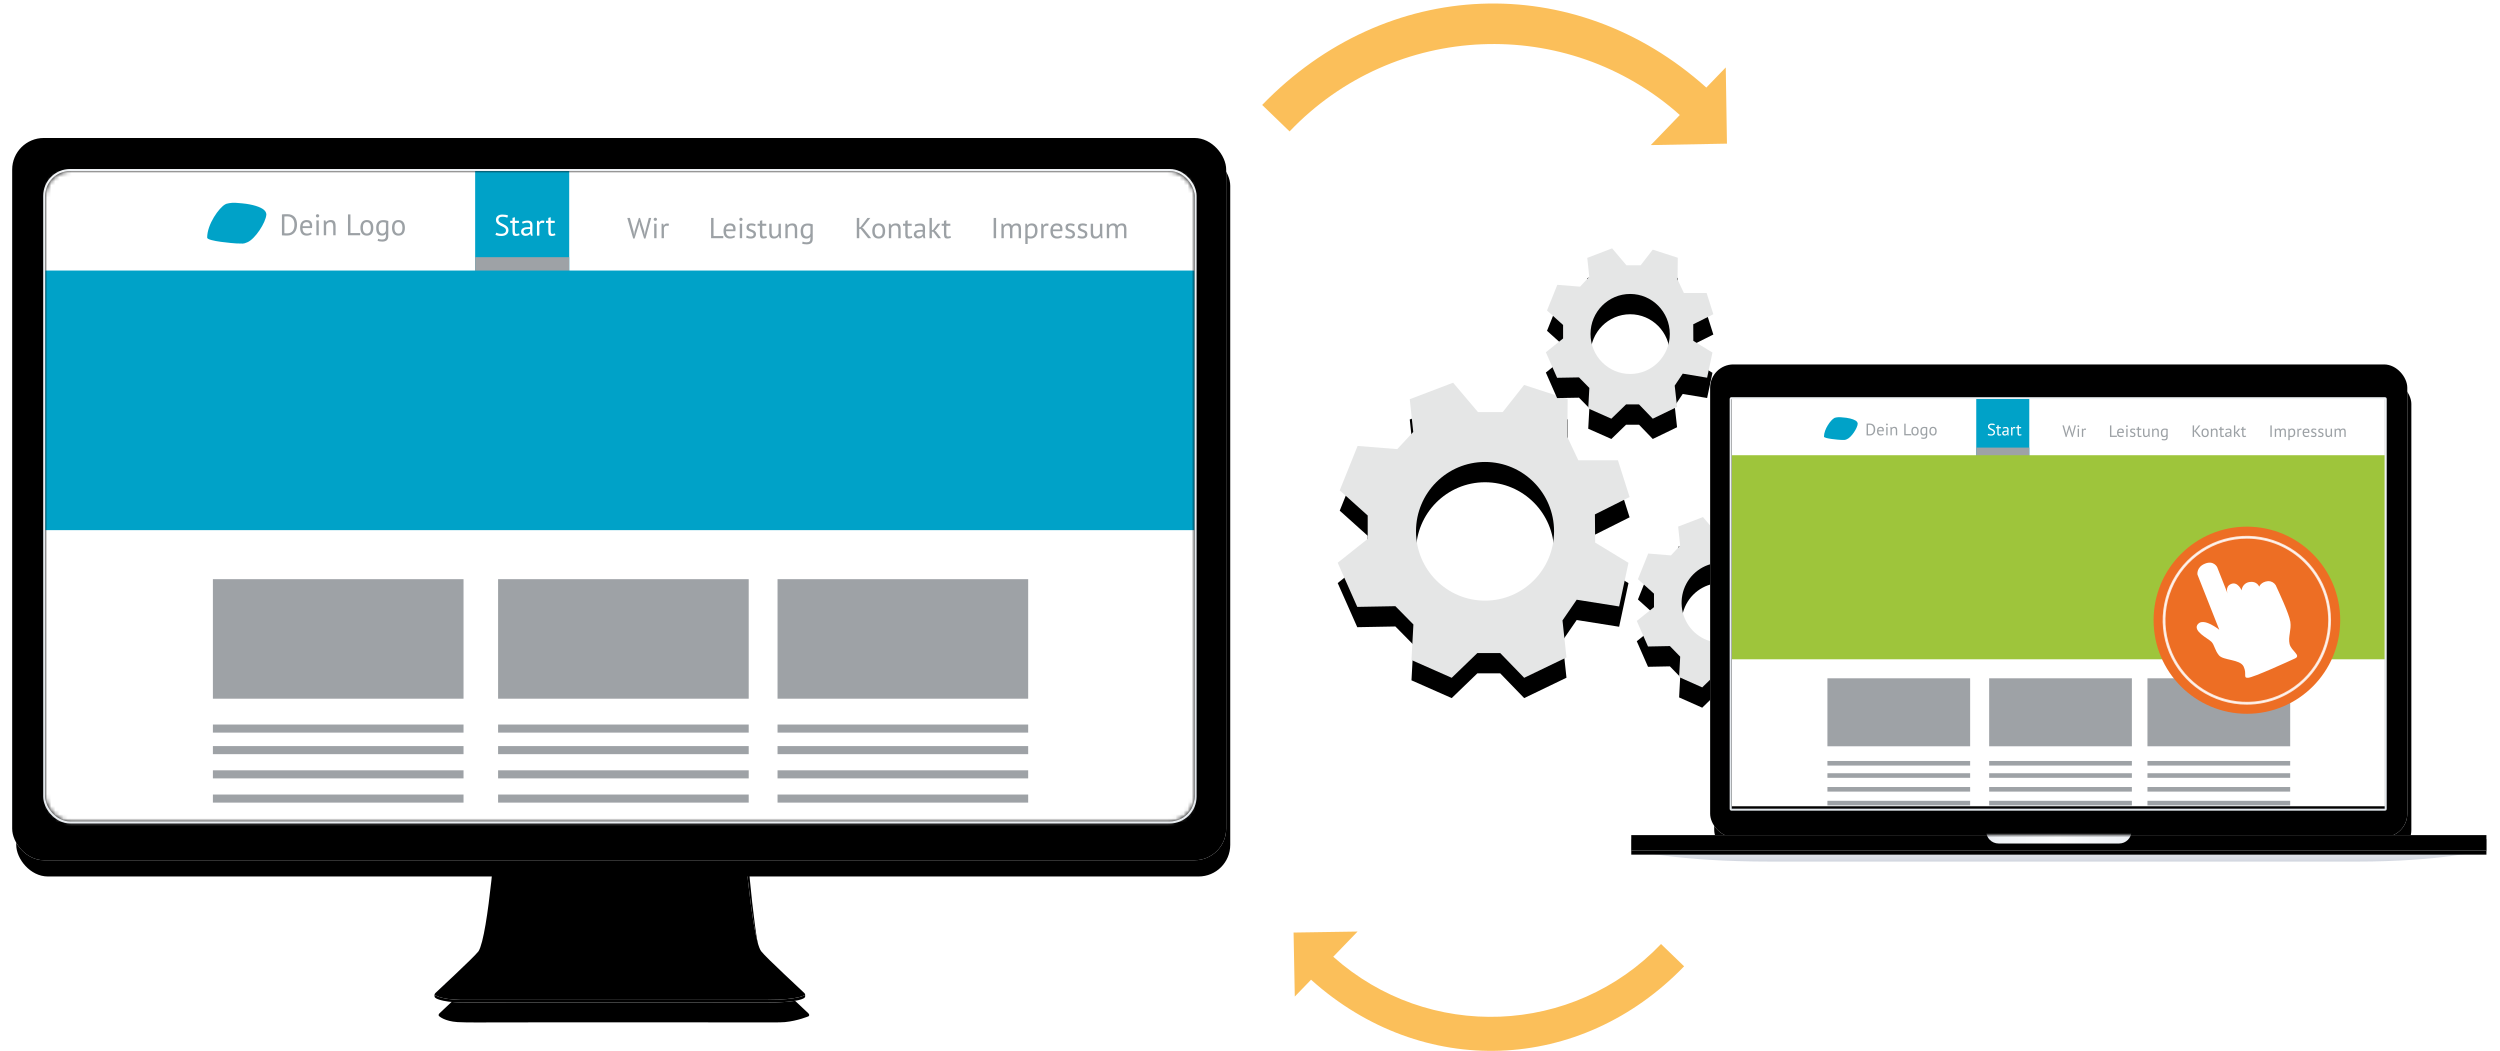 <?xml version="1.0" encoding="UTF-8"?>
<svg xmlns="http://www.w3.org/2000/svg" xmlns:xlink="http://www.w3.org/1999/xlink" width="616" height="259" viewBox="0 0 616 259">
  <defs>
    <path id="csm_fernwartung-b" d="M63.381,65.556 L71.924,61.274 L69.05,52.218 L59.286,52.218 L56.579,46.463 L56.667,37.159 L45.929,33.659 L40.672,40.333 L34.56,40.333 L28.437,33.105 L17.757,37.169 L18.614,45.237 L14.676,49.469 L4.902,48.688 L0.502,59.633 L7.392,65.823 L7.392,71.587 L0,77.47 L4.823,88.346 L14.214,88.168 L18.653,92.677 L18.18,101.438 L28.093,105.818 L34.412,99.717 L40.042,99.717 L45.948,105.818 L56.372,100.795 L55.388,91.679 L58.892,86.577 L69.346,88.238 L71.649,77.49 L63.44,72.497 L63.381,65.556 Z M36.302,86.804 C26.908,86.804 19.293,79.155 19.293,69.718 C19.293,60.282 26.908,52.633 36.302,52.633 C45.696,52.633 53.311,60.282 53.311,69.718 C53.311,79.155 45.696,86.804 36.302,86.804 L36.302,86.804 Z"></path>
    <filter id="csm_fernwartung-a" width="140.3%" height="139.9%" x="-20.2%" y="-13.1%" filterUnits="objectBoundingBox">
      <feOffset dy="5" in="SourceAlpha" result="shadowOffsetOuter1"></feOffset>
      <feGaussianBlur in="shadowOffsetOuter1" result="shadowBlurOuter1" stdDeviation="4"></feGaussianBlur>
      <feColorMatrix in="shadowBlurOuter1" values="0 0 0 0 0.847   0 0 0 0 0.867   0 0 0 0 0.902  0 0 0 0.5 0"></feColorMatrix>
    </filter>
    <path id="csm_fernwartung-d" d="M87.61,18.709 L92.559,16.232 L90.906,11.008 L85.304,11.008 L83.741,7.691 L83.8,2.317 L77.625,0.32 L74.656,4.165 L71.143,4.165 L67.62,0 L61.494,2.347 L61.988,6.992 L59.722,9.439 L54.111,8.99 L51.577,15.313 L55.536,18.879 L55.536,22.205 L51.29,25.601 L54.061,31.894 L59.455,31.794 L62.008,34.391 L61.731,39.445 L67.432,41.972 L71.054,38.456 L74.25,38.456 L77.635,41.972 L83.622,39.076 L83.038,33.822 L85.017,30.875 L91.025,31.874 L92.341,25.671 L87.63,22.794 L87.61,18.709 Z M72.063,30.955 C66.668,30.955 62.295,26.541 62.295,21.096 C62.295,15.651 66.668,11.237 72.063,11.237 C77.458,11.237 81.831,15.651 81.831,21.096 C81.831,26.541 77.458,30.955 72.063,30.955 L72.063,30.955 Z"></path>
    <filter id="csm_fernwartung-c" width="170.3%" height="169.1%" x="-35.1%" y="-22.6%" filterUnits="objectBoundingBox">
      <feOffset dy="5" in="SourceAlpha" result="shadowOffsetOuter1"></feOffset>
      <feGaussianBlur in="shadowOffsetOuter1" result="shadowBlurOuter1" stdDeviation="4"></feGaussianBlur>
      <feColorMatrix in="shadowBlurOuter1" values="0 0 0 0 0.847   0 0 0 0 0.867   0 0 0 0 0.902  0 0 0 0.5 0"></feColorMatrix>
    </filter>
    <path id="csm_fernwartung-f" d="M110.018,84.924 L114.961,82.448 L113.3,77.215 L107.704,77.215 L106.142,73.899 L106.201,68.527 L100.032,66.53 L97.007,70.374 L93.526,70.374 L90.007,66.21 L83.887,68.557 L84.381,73.21 L82.117,75.657 L76.511,75.198 L73.98,81.519 L77.935,85.084 L77.935,88.409 L73.693,91.805 L76.461,98.106 L81.85,97.996 L84.391,100.603 L84.124,105.646 L89.819,108.182 L93.437,104.657 L96.67,104.657 L100.052,108.182 L105.984,105.286 L105.401,100.024 L107.378,97.078 L113.379,98.076 L114.694,91.875 L109.988,88.999 L110.018,84.924 Z M94.515,97.187 C90.563,97.191 86.998,94.79 85.483,91.104 C83.968,87.417 84.801,83.172 87.594,80.348 C90.387,77.524 94.59,76.678 98.241,78.205 C101.892,79.731 104.273,83.329 104.273,87.321 C104.273,92.766 99.906,97.182 94.515,97.187 L94.515,97.187 Z"></path>
    <filter id="csm_fernwartung-e" width="170.3%" height="169.1%" x="-35.1%" y="-22.6%" filterUnits="objectBoundingBox">
      <feOffset dy="5" in="SourceAlpha" result="shadowOffsetOuter1"></feOffset>
      <feGaussianBlur in="shadowOffsetOuter1" result="shadowBlurOuter1" stdDeviation="4"></feGaussianBlur>
      <feColorMatrix in="shadowBlurOuter1" values="0 0 0 0 0.847   0 0 0 0 0.867   0 0 0 0 0.902  0 0 0 0.5 0"></feColorMatrix>
    </filter>
    <filter id="csm_fernwartung-g" width="110.9%" height="117.9%" x="-5.4%" y="-9.4%" filterUnits="objectBoundingBox">
      <feOffset dx="1" dy="2" in="SourceAlpha" result="shadowOffsetOuter1"></feOffset>
      <feGaussianBlur in="shadowOffsetOuter1" result="shadowBlurOuter1" stdDeviation="1.5"></feGaussianBlur>
      <feColorMatrix in="shadowBlurOuter1" result="shadowMatrixOuter1" values="0 0 0 0 0.678   0 0 0 0 0.729   0 0 0 0 0.8  0 0 0 0.25 0"></feColorMatrix>
      <feMerge>
        <feMergeNode in="shadowMatrixOuter1"></feMergeNode>
        <feMergeNode in="SourceGraphic"></feMergeNode>
      </feMerge>
    </filter>
    <linearGradient id="csm_fernwartung-j" x1="50%" x2="50%" y1="50%" y2="100%">
      <stop offset="0%" stop-color="#FFF"></stop>
      <stop offset="100%" stop-color="#FAFBFC"></stop>
    </linearGradient>
    <rect id="csm_fernwartung-i" width="171.778" height="116.449" x="0" y="0" rx="5.735"></rect>
    <filter id="csm_fernwartung-h" width="106.4%" height="109.4%" x="-2.6%" y="-3%" filterUnits="objectBoundingBox">
      <feOffset dy="1" in="SourceAlpha" result="shadowOffsetOuter1"></feOffset>
      <feGaussianBlur in="shadowOffsetOuter1" result="shadowBlurOuter1" stdDeviation=".5"></feGaussianBlur>
      <feColorMatrix in="shadowBlurOuter1" result="shadowMatrixOuter1" values="0 0 0 0 0   0 0 0 0 0.082   0 0 0 0 0.251  0 0 0 0.14 0"></feColorMatrix>
      <feOffset dy="1" in="SourceAlpha" result="shadowOffsetOuter2"></feOffset>
      <feGaussianBlur in="shadowOffsetOuter2" result="shadowBlurOuter2" stdDeviation=".5"></feGaussianBlur>
      <feColorMatrix in="shadowBlurOuter2" result="shadowMatrixOuter2" values="0 0 0 0 0   0 0 0 0 0.082   0 0 0 0 0.251  0 0 0 0.05 0"></feColorMatrix>
      <feOffset dx="1" dy="2" in="SourceAlpha" result="shadowOffsetOuter3"></feOffset>
      <feGaussianBlur in="shadowOffsetOuter3" result="shadowBlurOuter3" stdDeviation="1.5"></feGaussianBlur>
      <feColorMatrix in="shadowBlurOuter3" result="shadowMatrixOuter3" values="0 0 0 0 0.678   0 0 0 0 0.729   0 0 0 0 0.8  0 0 0 0.25 0"></feColorMatrix>
      <feMerge>
        <feMergeNode in="shadowMatrixOuter1"></feMergeNode>
        <feMergeNode in="shadowMatrixOuter2"></feMergeNode>
        <feMergeNode in="shadowMatrixOuter3"></feMergeNode>
      </feMerge>
    </filter>
    <filter id="csm_fernwartung-k" width="104.7%" height="106.9%" x="-1.7%" y="-1.7%" filterUnits="objectBoundingBox">
      <feGaussianBlur in="SourceAlpha" result="shadowBlurInner1" stdDeviation=".5"></feGaussianBlur>
      <feOffset dy="1" in="shadowBlurInner1" result="shadowOffsetInner1"></feOffset>
      <feComposite in="shadowOffsetInner1" in2="SourceAlpha" k2="-1" k3="1" operator="arithmetic" result="shadowInnerInner1"></feComposite>
      <feColorMatrix in="shadowInnerInner1" result="shadowMatrixInner1" values="0 0 0 0 1   0 0 0 0 1   0 0 0 0 1  0 0 0 1 0"></feColorMatrix>
      <feGaussianBlur in="SourceAlpha" result="shadowBlurInner2" stdDeviation=".5"></feGaussianBlur>
      <feOffset dy="-1" in="shadowBlurInner2" result="shadowOffsetInner2"></feOffset>
      <feComposite in="shadowOffsetInner2" in2="SourceAlpha" k2="-1" k3="1" operator="arithmetic" result="shadowInnerInner2"></feComposite>
      <feColorMatrix in="shadowInnerInner2" result="shadowMatrixInner2" values="0 0 0 0 0.678   0 0 0 0 0.729   0 0 0 0 0.8  0 0 0 0.25 0"></feColorMatrix>
      <feMerge>
        <feMergeNode in="shadowMatrixInner1"></feMergeNode>
        <feMergeNode in="shadowMatrixInner2"></feMergeNode>
      </feMerge>
    </filter>
    <linearGradient id="csm_fernwartung-l" x1="50%" x2="50%" y1="0%" y2="100%">
      <stop offset="0%" stop-color="#EFF2F5"></stop>
      <stop offset="100%" stop-color="#E3E8ED"></stop>
    </linearGradient>
    <linearGradient id="csm_fernwartung-m" x1="50%" x2="50%" y1="0%" y2="98.292%">
      <stop offset="0%" stop-color="#E6E9EE"></stop>
      <stop offset="100%" stop-color="#D2D7E0"></stop>
    </linearGradient>
    <linearGradient id="csm_fernwartung-p" x1="50%" x2="50%" y1="50%" y2="100%">
      <stop offset="0%" stop-color="#FFF"></stop>
      <stop offset="100%" stop-color="#FAFBFC"></stop>
    </linearGradient>
    <rect id="csm_fernwartung-n" width="210.711" height="3.812" x="0" y="0"></rect>
    <filter id="csm_fernwartung-o" width="101.9%" height="204.9%" x="-.9%" y="-26.2%" filterUnits="objectBoundingBox">
      <feOffset dy="1" in="SourceAlpha" result="shadowOffsetOuter1"></feOffset>
      <feGaussianBlur in="shadowOffsetOuter1" result="shadowBlurOuter1" stdDeviation=".5"></feGaussianBlur>
      <feColorMatrix in="shadowBlurOuter1" values="0 0 0 0 0   0 0 0 0 0.082   0 0 0 0 0.251  0 0 0 0.031 0"></feColorMatrix>
    </filter>
    <filter id="csm_fernwartung-q" width="101.9%" height="204.9%" x="-.9%" y="-26.2%" filterUnits="objectBoundingBox">
      <feGaussianBlur in="SourceAlpha" result="shadowBlurInner1" stdDeviation=".5"></feGaussianBlur>
      <feOffset dy="1" in="shadowBlurInner1" result="shadowOffsetInner1"></feOffset>
      <feComposite in="shadowOffsetInner1" in2="SourceAlpha" k2="-1" k3="1" operator="arithmetic" result="shadowInnerInner1"></feComposite>
      <feColorMatrix in="shadowInnerInner1" result="shadowMatrixInner1" values="0 0 0 0 1   0 0 0 0 1   0 0 0 0 1  0 0 0 1 0"></feColorMatrix>
      <feGaussianBlur in="SourceAlpha" result="shadowBlurInner2" stdDeviation=".5"></feGaussianBlur>
      <feOffset dy="-1" in="shadowBlurInner2" result="shadowOffsetInner2"></feOffset>
      <feComposite in="shadowOffsetInner2" in2="SourceAlpha" k2="-1" k3="1" operator="arithmetic" result="shadowInnerInner2"></feComposite>
      <feColorMatrix in="shadowInnerInner2" result="shadowMatrixInner2" values="0 0 0 0 0.678   0 0 0 0 0.729   0 0 0 0 0.8  0 0 0 0.25 0"></feColorMatrix>
      <feMerge>
        <feMergeNode in="shadowMatrixInner1"></feMergeNode>
        <feMergeNode in="shadowMatrixInner2"></feMergeNode>
      </feMerge>
    </filter>
    <linearGradient id="csm_fernwartung-r" x1="100%" x2="0%" y1="50%" y2="50%">
      <stop offset="0%" stop-color="#ECEFF4"></stop>
      <stop offset="12.157%" stop-color="#F0F3F7"></stop>
      <stop offset="50.58%" stop-color="#FAFBFC"></stop>
      <stop offset="90.244%" stop-color="#F0F3F7"></stop>
      <stop offset="100%" stop-color="#E9ECF2"></stop>
    </linearGradient>
    <linearGradient id="csm_fernwartung-v" x1="50%" x2="50%" y1="50%" y2="100%">
      <stop offset="0%" stop-color="#FFF"></stop>
      <stop offset="100%" stop-color="#FAFBFC"></stop>
    </linearGradient>
    <path id="csm_fernwartung-u" d="M15.308,0 C15.309,0 13.291,27.813 10.829,31.731 C9.555,33.388 0.699,41.5 0.225,42.004 C-0.248,42.506 0.171,42.754 0.171,42.754 C0.171,42.754 1.476,43.978 4.659,44.185 C6.675,44.315 12.149,44.261 13.667,44.261 C18.309,44.261 27.254,44.261 27.515,44.242 L63.904,44.242 C63.904,44.242 74.977,44.285 79.593,44.261 C81.115,44.235 84.022,44.311 85.333,44.185 C88.484,43.882 91.141,42.754 91.141,42.754 C91.141,42.754 91.56,42.506 91.087,42.004 C90.613,41.5 81.757,33.388 80.483,31.731 C78.05,28.566 75.829,0.112 76.004,0 L64.948,0 L26.365,0 L15.308,0 Z"></path>
    <filter id="csm_fernwartung-t" width="116.4%" height="133.9%" x="-7.1%" y="-10.2%" filterUnits="objectBoundingBox">
      <feOffset dy="1" in="SourceAlpha" result="shadowOffsetOuter1"></feOffset>
      <feGaussianBlur in="shadowOffsetOuter1" result="shadowBlurOuter1" stdDeviation=".5"></feGaussianBlur>
      <feColorMatrix in="shadowBlurOuter1" result="shadowMatrixOuter1" values="0 0 0 0 0   0 0 0 0 0.082   0 0 0 0 0.251  0 0 0 0.14 0"></feColorMatrix>
      <feOffset dy="1" in="SourceAlpha" result="shadowOffsetOuter2"></feOffset>
      <feGaussianBlur in="shadowOffsetOuter2" result="shadowBlurOuter2" stdDeviation=".5"></feGaussianBlur>
      <feColorMatrix in="shadowBlurOuter2" result="shadowMatrixOuter2" values="0 0 0 0 0   0 0 0 0 0.082   0 0 0 0 0.251  0 0 0 0.05 0"></feColorMatrix>
      <feOffset dx="1" dy="3" in="SourceAlpha" result="shadowOffsetOuter3"></feOffset>
      <feGaussianBlur in="shadowOffsetOuter3" result="shadowBlurOuter3" stdDeviation="2"></feGaussianBlur>
      <feColorMatrix in="shadowBlurOuter3" result="shadowMatrixOuter3" values="0 0 0 0 0.678   0 0 0 0 0.729   0 0 0 0 0.8  0 0 0 0.25 0"></feColorMatrix>
      <feMerge>
        <feMergeNode in="shadowMatrixOuter1"></feMergeNode>
        <feMergeNode in="shadowMatrixOuter2"></feMergeNode>
        <feMergeNode in="shadowMatrixOuter3"></feMergeNode>
      </feMerge>
    </filter>
    <filter id="csm_fernwartung-w" width="111%" height="122.6%" x="-4.4%" y="-4.5%" filterUnits="objectBoundingBox">
      <feGaussianBlur in="SourceAlpha" result="shadowBlurInner1" stdDeviation=".5"></feGaussianBlur>
      <feOffset dy="1" in="shadowBlurInner1" result="shadowOffsetInner1"></feOffset>
      <feComposite in="shadowOffsetInner1" in2="SourceAlpha" k2="-1" k3="1" operator="arithmetic" result="shadowInnerInner1"></feComposite>
      <feColorMatrix in="shadowInnerInner1" result="shadowMatrixInner1" values="0 0 0 0 1   0 0 0 0 1   0 0 0 0 1  0 0 0 1 0"></feColorMatrix>
      <feGaussianBlur in="SourceAlpha" result="shadowBlurInner2" stdDeviation=".5"></feGaussianBlur>
      <feOffset dy="-1" in="shadowBlurInner2" result="shadowOffsetInner2"></feOffset>
      <feComposite in="shadowOffsetInner2" in2="SourceAlpha" k2="-1" k3="1" operator="arithmetic" result="shadowInnerInner2"></feComposite>
      <feColorMatrix in="shadowInnerInner2" result="shadowMatrixInner2" values="0 0 0 0 0.678   0 0 0 0 0.729   0 0 0 0 0.8  0 0 0 0.25 0"></feColorMatrix>
      <feMerge>
        <feMergeNode in="shadowMatrixInner1"></feMergeNode>
        <feMergeNode in="shadowMatrixInner2"></feMergeNode>
      </feMerge>
    </filter>
    <linearGradient id="csm_fernwartung-x" x1="50%" x2="50%" y1="50%" y2="100%">
      <stop offset="0%" stop-color="#FFF"></stop>
      <stop offset="100%" stop-color="#FAFBFC"></stop>
    </linearGradient>
    <path id="csm_fernwartung-y" d="M81.923,43.702 C89.947,43.702 91.293,42.462 91.269,42.476 C91.269,42.476 91.312,42.471 91.312,42.498 L91.312,42.889 C91.312,43.031 91.203,43.111 91.121,43.194 C91.121,43.194 90.252,44.385 81.603,44.385 L75.932,44.385 L16.185,44.385 L6.736,44.385 C1.06,44.19 0.191,43.194 0.191,43.194 C0.109,43.111 0,43.031 0,42.889 L0,42.498 C0,42.471 0.019,42.462 0.043,42.476 C0.042,42.477 1.365,43.591 6.302,43.702 L16.185,43.702 L75.932,43.702 L81.923,43.702 Z"></path>
    <filter id="csm_fernwartung-z" width="102.2%" height="204.4%" x="-1.1%" y="-52.2%" filterUnits="objectBoundingBox">
      <feGaussianBlur in="SourceAlpha" result="shadowBlurInner1" stdDeviation=".5"></feGaussianBlur>
      <feOffset dy="1" in="shadowBlurInner1" result="shadowOffsetInner1"></feOffset>
      <feComposite in="shadowOffsetInner1" in2="SourceAlpha" k2="-1" k3="1" operator="arithmetic" result="shadowInnerInner1"></feComposite>
      <feColorMatrix in="shadowInnerInner1" result="shadowMatrixInner1" values="0 0 0 0 1   0 0 0 0 1   0 0 0 0 1  0 0 0 1 0"></feColorMatrix>
      <feGaussianBlur in="SourceAlpha" result="shadowBlurInner2" stdDeviation=".5"></feGaussianBlur>
      <feOffset dy="-1" in="shadowBlurInner2" result="shadowOffsetInner2"></feOffset>
      <feComposite in="shadowOffsetInner2" in2="SourceAlpha" k2="-1" k3="1" operator="arithmetic" result="shadowInnerInner2"></feComposite>
      <feColorMatrix in="shadowInnerInner2" result="shadowMatrixInner2" values="0 0 0 0 0.678   0 0 0 0 0.729   0 0 0 0 0.8  0 0 0 0.25 0"></feColorMatrix>
      <feMerge>
        <feMergeNode in="shadowMatrixInner1"></feMergeNode>
        <feMergeNode in="shadowMatrixInner2"></feMergeNode>
      </feMerge>
    </filter>
    <linearGradient id="csm_fernwartung-C" x1="50%" x2="50%" y1="50%" y2="100%">
      <stop offset="0%" stop-color="#FFF"></stop>
      <stop offset="100%" stop-color="#FAFBFC"></stop>
    </linearGradient>
    <rect id="csm_fernwartung-B" width="299.132" height="177.964" x="0" y="0" rx="7.788"></rect>
    <filter id="csm_fernwartung-A" width="105%" height="108.4%" x="-2.2%" y="-2.5%" filterUnits="objectBoundingBox">
      <feOffset dy="1" in="SourceAlpha" result="shadowOffsetOuter1"></feOffset>
      <feGaussianBlur in="shadowOffsetOuter1" result="shadowBlurOuter1" stdDeviation=".5"></feGaussianBlur>
      <feColorMatrix in="shadowBlurOuter1" result="shadowMatrixOuter1" values="0 0 0 0 0   0 0 0 0 0.082   0 0 0 0 0.251  0 0 0 0.05 0"></feColorMatrix>
      <feOffset dx="1" dy="3" in="SourceAlpha" result="shadowOffsetOuter2"></feOffset>
      <feGaussianBlur in="shadowOffsetOuter2" result="shadowBlurOuter2" stdDeviation="2"></feGaussianBlur>
      <feColorMatrix in="shadowBlurOuter2" result="shadowMatrixOuter2" values="0 0 0 0 0.678   0 0 0 0 0.729   0 0 0 0 0.8  0 0 0 0.25 0"></feColorMatrix>
      <feMerge>
        <feMergeNode in="shadowMatrixOuter1"></feMergeNode>
        <feMergeNode in="shadowMatrixOuter2"></feMergeNode>
      </feMerge>
    </filter>
    <filter id="csm_fernwartung-D" width="103.3%" height="105.6%" x="-1.3%" y="-1.1%" filterUnits="objectBoundingBox">
      <feGaussianBlur in="SourceAlpha" result="shadowBlurInner1" stdDeviation=".5"></feGaussianBlur>
      <feOffset dy="1" in="shadowBlurInner1" result="shadowOffsetInner1"></feOffset>
      <feComposite in="shadowOffsetInner1" in2="SourceAlpha" k2="-1" k3="1" operator="arithmetic" result="shadowInnerInner1"></feComposite>
      <feColorMatrix in="shadowInnerInner1" result="shadowMatrixInner1" values="0 0 0 0 1   0 0 0 0 1   0 0 0 0 1  0 0 0 1 0"></feColorMatrix>
      <feGaussianBlur in="SourceAlpha" result="shadowBlurInner2" stdDeviation=".5"></feGaussianBlur>
      <feOffset dy="-1" in="shadowBlurInner2" result="shadowOffsetInner2"></feOffset>
      <feComposite in="shadowOffsetInner2" in2="SourceAlpha" k2="-1" k3="1" operator="arithmetic" result="shadowInnerInner2"></feComposite>
      <feColorMatrix in="shadowInnerInner2" result="shadowMatrixInner2" values="0 0 0 0 0.678   0 0 0 0 0.729   0 0 0 0 0.8  0 0 0 0.25 0"></feColorMatrix>
      <feMerge>
        <feMergeNode in="shadowMatrixInner1"></feMergeNode>
        <feMergeNode in="shadowMatrixInner2"></feMergeNode>
      </feMerge>
    </filter>
    <linearGradient id="csm_fernwartung-F" x1="50%" x2="50%" y1="0%" y2="100%">
      <stop offset="0%" stop-color="#EFF2F5"></stop>
      <stop offset="100%" stop-color="#E3E8ED"></stop>
    </linearGradient>
    <rect id="csm_fernwartung-E" width="283.202" height="160.264" x="0" y="0" rx="6.372"></rect>
  </defs>
  <g fill="none" fill-rule="evenodd" transform="translate(3 -36.656)">
    <g transform="translate(326.608 97.85)">
      <use fill="#000" filter="url(#csm_fernwartung-a)" xlink:href="#csm_fernwartung-b"></use>
      <use fill="#E5E6E6" xlink:href="#csm_fernwartung-b"></use>
      <use fill="#000" filter="url(#csm_fernwartung-c)" xlink:href="#csm_fernwartung-d"></use>
      <use fill="#E5E6E6" xlink:href="#csm_fernwartung-d"></use>
      <use fill="#000" filter="url(#csm_fernwartung-e)" xlink:href="#csm_fernwartung-f"></use>
      <use fill="#E5E6E6" xlink:href="#csm_fernwartung-f"></use>
    </g>
    <g filter="url(#csm_fernwartung-g)" transform="translate(397.943 124.452)">
      <g transform="translate(19.435)">
        <use fill="#000" filter="url(#csm_fernwartung-h)" xlink:href="#csm_fernwartung-i"></use>
        <use fill="url(#csm_fernwartung-j)" xlink:href="#csm_fernwartung-i"></use>
        <use fill="#000" filter="url(#csm_fernwartung-k)" xlink:href="#csm_fernwartung-i"></use>
      </g>
      <rect width="161.396" height="101.38" x="-.25" y="-.25" stroke="url(#csm_fernwartung-l)" stroke-width=".5" rx=".127" transform="translate(24.748 8.572)"></rect>
      <g transform="translate(24.802 8.522)">
        <rect width="160.895" height="100.345" fill="#FFF"></rect>
        <g transform="translate(60.203)">
          <rect width="13.068" height="16.819" fill="#00A2C8"></rect>
          <rect width="13.068" height="2.712" y="11.968" fill="#9EA2A6"></rect>
          <path fill="#FFF" d="M1.656,2.317 C1.656,2.201 1.622,2.107 1.553,2.035 C1.484,1.962 1.398,1.898 1.295,1.841 C1.192,1.785 1.079,1.732 0.958,1.683 C0.837,1.634 0.725,1.574 0.622,1.504 C0.518,1.434 0.432,1.348 0.363,1.245 C0.295,1.142 0.26,1.011 0.26,0.852 C0.26,0.627 0.339,0.449 0.496,0.317 C0.653,0.185 0.876,0.12 1.165,0.12 C1.333,0.12 1.486,0.132 1.623,0.157 C1.761,0.181 1.868,0.213 1.946,0.251 L1.842,0.552 C1.779,0.521 1.686,0.493 1.563,0.465 C1.441,0.438 1.303,0.424 1.148,0.424 C0.967,0.424 0.83,0.465 0.739,0.545 C0.649,0.626 0.603,0.722 0.603,0.831 C0.603,0.938 0.637,1.028 0.706,1.099 C0.775,1.17 0.861,1.234 0.965,1.29 C1.068,1.346 1.18,1.402 1.301,1.457 C1.422,1.512 1.535,1.575 1.638,1.648 C1.741,1.721 1.827,1.808 1.896,1.909 C1.965,2.011 1.999,2.137 1.999,2.288 C1.999,2.411 1.977,2.522 1.933,2.621 C1.889,2.72 1.824,2.805 1.739,2.876 C1.654,2.947 1.55,3.002 1.429,3.041 C1.308,3.079 1.17,3.098 1.016,3.098 C0.81,3.098 0.639,3.083 0.504,3.051 C0.369,3.019 0.264,2.984 0.19,2.946 L0.306,2.638 C0.369,2.673 0.463,2.708 0.587,2.742 C0.71,2.777 0.85,2.794 1.004,2.794 C1.095,2.794 1.18,2.785 1.26,2.767 C1.34,2.749 1.409,2.72 1.466,2.681 C1.524,2.641 1.57,2.591 1.605,2.531 C1.639,2.47 1.656,2.399 1.656,2.317 Z M2.239,0.992 L2.561,0.992 L2.561,0.585 L2.891,0.49 L2.891,0.992 L3.453,0.992 L3.453,1.28 L2.891,1.28 L2.891,2.419 C2.891,2.562 2.909,2.663 2.945,2.722 C2.981,2.781 3.042,2.81 3.127,2.81 C3.198,2.81 3.259,2.803 3.309,2.788 C3.358,2.773 3.413,2.753 3.474,2.728 L3.548,2.979 C3.474,3.015 3.393,3.043 3.305,3.065 C3.216,3.087 3.121,3.098 3.019,3.098 C2.852,3.098 2.733,3.051 2.664,2.956 C2.595,2.862 2.561,2.703 2.561,2.481 L2.561,1.28 L2.239,1.28 L2.239,0.992 Z M3.879,1.144 C3.983,1.081 4.105,1.034 4.244,1.004 C4.383,0.974 4.529,0.959 4.68,0.959 C4.823,0.959 4.938,0.978 5.025,1.017 C5.112,1.055 5.178,1.105 5.223,1.167 C5.269,1.228 5.299,1.296 5.314,1.37 C5.329,1.444 5.337,1.518 5.337,1.593 C5.337,1.757 5.333,1.918 5.324,2.074 C5.316,2.23 5.312,2.378 5.312,2.518 C5.312,2.62 5.316,2.716 5.324,2.806 C5.333,2.897 5.348,2.98 5.37,3.057 L5.126,3.057 L5.039,2.769 L5.019,2.769 C4.994,2.808 4.963,2.845 4.926,2.882 C4.889,2.919 4.844,2.952 4.792,2.981 C4.739,3.01 4.679,3.034 4.61,3.053 C4.541,3.072 4.462,3.082 4.374,3.082 C4.286,3.082 4.204,3.068 4.129,3.041 C4.053,3.013 3.987,2.974 3.932,2.923 C3.877,2.873 3.834,2.812 3.802,2.74 C3.771,2.669 3.755,2.588 3.755,2.498 C3.755,2.377 3.78,2.276 3.829,2.195 C3.879,2.114 3.948,2.05 4.038,2.002 C4.127,1.954 4.235,1.92 4.36,1.899 C4.485,1.878 4.624,1.868 4.775,1.868 L4.889,1.868 C4.926,1.868 4.964,1.871 5.002,1.876 C5.01,1.794 5.015,1.72 5.015,1.654 C5.015,1.503 4.984,1.398 4.924,1.337 C4.863,1.277 4.753,1.247 4.593,1.247 C4.546,1.247 4.496,1.25 4.443,1.257 C4.389,1.264 4.334,1.274 4.277,1.286 C4.221,1.298 4.167,1.313 4.116,1.331 C4.065,1.349 4.02,1.369 3.982,1.391 L3.879,1.144 Z M4.465,2.794 C4.542,2.794 4.611,2.784 4.672,2.763 C4.732,2.742 4.785,2.716 4.829,2.685 C4.873,2.653 4.909,2.618 4.938,2.58 C4.967,2.542 4.988,2.504 5.002,2.469 L5.002,2.127 C4.964,2.125 4.924,2.123 4.884,2.121 C4.845,2.12 4.805,2.119 4.767,2.119 C4.681,2.119 4.598,2.124 4.517,2.134 C4.436,2.143 4.364,2.161 4.302,2.187 C4.24,2.213 4.191,2.249 4.153,2.294 C4.116,2.339 4.098,2.396 4.098,2.465 C4.098,2.561 4.132,2.64 4.201,2.701 C4.27,2.763 4.358,2.794 4.465,2.794 Z M6.935,1.309 C6.853,1.281 6.774,1.267 6.7,1.267 C6.581,1.267 6.488,1.3 6.419,1.364 C6.35,1.429 6.307,1.51 6.291,1.609 L6.291,3.049 L5.961,3.049 L5.961,0.992 L6.192,0.992 L6.254,1.243 L6.27,1.243 C6.323,1.15 6.385,1.078 6.458,1.027 C6.531,0.976 6.624,0.951 6.737,0.951 C6.817,0.951 6.906,0.964 7.006,0.992 L6.935,1.309 Z M7.216,0.992 L7.538,0.992 L7.538,0.585 L7.869,0.49 L7.869,0.992 L8.431,0.992 L8.431,1.28 L7.869,1.28 L7.869,2.419 C7.869,2.562 7.887,2.663 7.923,2.722 C7.958,2.781 8.019,2.81 8.104,2.81 C8.176,2.81 8.236,2.803 8.286,2.788 C8.336,2.773 8.391,2.753 8.451,2.728 L8.526,2.979 C8.451,3.015 8.37,3.043 8.282,3.065 C8.194,3.087 8.099,3.098 7.997,3.098 C7.829,3.098 7.711,3.051 7.642,2.956 C7.573,2.862 7.538,2.703 7.538,2.481 L7.538,1.28 L7.216,1.28 L7.216,0.992 Z" transform="translate(2.629 5.927)"></path>
        </g>
        <rect width="160.816" height="50.285" fill="#9EC53B" transform="translate(0 13.848)"></rect>
        <g fill="#9EA2A6" transform="translate(23.53 68.814)">
          <rect width="35.167" height="16.752"></rect>
          <g transform="translate(0 20.374)">
            <rect width="35.167" height="1.132" y="3.018"></rect>
            <rect width="35.167" height="1.132" y="6.414"></rect>
            <rect width="35.167" height="1.132" y="9.81"></rect>
            <rect width="35.167" height="1.132"></rect>
          </g>
        </g>
        <g fill="#9EA2A6" transform="translate(63.383 68.814)">
          <rect width="35.167" height="16.752"></rect>
          <g transform="translate(0 20.374)">
            <rect width="35.167" height="1.132" y="3.018"></rect>
            <rect width="35.167" height="1.132" y="6.414"></rect>
            <rect width="35.167" height="1.132" y="9.81"></rect>
            <rect width="35.167" height="1.132"></rect>
          </g>
        </g>
        <g fill="#9EA2A6" transform="translate(102.388 68.814)">
          <rect width="35.167" height="16.752"></rect>
          <g transform="translate(0 20.374)">
            <rect width="35.167" height="1.132" y="3.018"></rect>
            <rect width="35.167" height="1.132"></rect>
            <rect width="35.167" height="1.132" y="6.414"></rect>
            <rect width="35.167" height="1.132" y="9.81"></rect>
          </g>
        </g>
        <g transform="translate(22.682 4.474)">
          <path fill="#00A2C8" d="M-5.24025268e-13,4.798 C-5.24025268e-13,2.934 1.699,0.66 2.53,0.224 L2.692,0.145 C3.214,0.005 3.759,-0.034 4.297,0.03 C4.647,0.048 5.199,0.108 5.485,0.145 C6.838,0.339 7.789,0.708 8.116,1.118 C8.235,1.258 8.305,1.432 8.316,1.614 C8.241,2.733 6.718,5.018 5.632,5.439 L5.632,5.439 C5,5.697 5.113,5.6 4.128,5.596 C3.804,5.585 -5.24025268e-13,5.294 -5.24025268e-13,4.798 Z"></path>
          <path fill="#9CA1A5" d="M10.502,1.603 C10.554,1.595 10.613,1.589 10.678,1.585 C10.742,1.581 10.81,1.578 10.88,1.577 C10.951,1.575 11.019,1.574 11.087,1.572 C11.155,1.571 11.217,1.57 11.275,1.57 C11.507,1.57 11.707,1.606 11.877,1.677 C12.046,1.748 12.186,1.847 12.297,1.974 C12.407,2.101 12.489,2.254 12.543,2.432 C12.596,2.609 12.623,2.805 12.623,3.018 C12.623,3.212 12.598,3.399 12.547,3.578 C12.496,3.757 12.415,3.916 12.305,4.054 C12.195,4.192 12.051,4.302 11.875,4.386 C11.698,4.469 11.485,4.511 11.234,4.511 C11.19,4.511 11.132,4.51 11.062,4.509 C10.992,4.507 10.919,4.505 10.845,4.501 C10.771,4.497 10.702,4.493 10.638,4.49 C10.575,4.488 10.529,4.484 10.502,4.478 L10.502,1.603 Z M11.283,1.874 L11.166,1.874 C11.123,1.874 11.081,1.875 11.039,1.878 C10.998,1.881 10.96,1.883 10.926,1.886 C10.891,1.889 10.864,1.892 10.845,1.894 L10.845,4.191 C10.859,4.194 10.885,4.196 10.924,4.197 C10.962,4.199 11.002,4.2 11.044,4.201 C11.085,4.203 11.125,4.204 11.163,4.205 C11.202,4.207 11.228,4.207 11.242,4.207 C11.435,4.207 11.597,4.175 11.728,4.109 C11.859,4.043 11.964,3.955 12.042,3.844 C12.121,3.734 12.177,3.607 12.21,3.463 C12.243,3.319 12.259,3.171 12.259,3.018 C12.259,2.884 12.244,2.749 12.214,2.614 C12.184,2.479 12.131,2.356 12.057,2.247 C11.982,2.138 11.882,2.048 11.757,1.978 C11.631,1.909 11.474,1.874 11.283,1.874 Z M14.683,4.31 C14.6,4.376 14.496,4.427 14.37,4.466 C14.245,4.504 14.112,4.523 13.971,4.523 C13.814,4.523 13.678,4.498 13.562,4.447 C13.446,4.397 13.351,4.324 13.277,4.23 C13.202,4.136 13.147,4.023 13.111,3.892 C13.075,3.76 13.057,3.613 13.057,3.449 C13.057,3.099 13.136,2.832 13.293,2.649 C13.45,2.466 13.675,2.374 13.967,2.374 C14.061,2.374 14.155,2.384 14.248,2.405 C14.342,2.425 14.426,2.464 14.501,2.522 C14.575,2.579 14.636,2.661 14.683,2.766 C14.729,2.871 14.753,3.01 14.753,3.182 C14.753,3.272 14.745,3.372 14.728,3.481 L13.401,3.481 C13.401,3.602 13.413,3.708 13.438,3.801 C13.463,3.894 13.501,3.973 13.554,4.037 C13.606,4.101 13.674,4.151 13.758,4.185 C13.842,4.219 13.945,4.236 14.066,4.236 C14.16,4.236 14.254,4.22 14.348,4.187 C14.441,4.154 14.512,4.116 14.559,4.072 L14.683,4.31 Z M13.971,2.661 C13.809,2.661 13.678,2.704 13.581,2.788 C13.483,2.873 13.424,3.018 13.405,3.223 L14.43,3.223 C14.43,3.015 14.39,2.87 14.31,2.786 C14.231,2.703 14.117,2.661 13.971,2.661 Z M15.344,2.423 L15.675,2.423 L15.675,4.474 L15.344,4.474 L15.344,2.423 Z M15.274,1.8 C15.274,1.737 15.295,1.683 15.338,1.638 C15.381,1.593 15.435,1.57 15.501,1.57 C15.568,1.57 15.624,1.593 15.671,1.638 C15.718,1.683 15.741,1.737 15.741,1.8 C15.741,1.863 15.718,1.915 15.671,1.956 C15.624,1.997 15.568,2.017 15.501,2.017 C15.435,2.017 15.381,1.997 15.338,1.956 C15.295,1.915 15.274,1.863 15.274,1.8 Z M17.71,4.474 L17.71,3.305 C17.71,3.092 17.679,2.931 17.617,2.823 C17.555,2.715 17.441,2.661 17.275,2.661 C17.129,2.661 17.009,2.7 16.914,2.778 C16.819,2.856 16.752,2.954 16.713,3.071 L16.713,4.474 L16.382,4.474 L16.382,2.423 L16.614,2.423 L16.676,2.674 L16.692,2.674 C16.759,2.586 16.847,2.514 16.959,2.458 C17.071,2.402 17.204,2.374 17.358,2.374 C17.471,2.374 17.57,2.387 17.656,2.413 C17.741,2.439 17.812,2.485 17.869,2.551 C17.925,2.616 17.968,2.704 17.997,2.815 C18.026,2.926 18.041,3.066 18.041,3.235 L18.041,4.474 L17.71,4.474 Z M21.493,4.474 L19.781,4.474 L19.781,1.603 L20.125,1.603 L20.125,4.17 L21.493,4.17 L21.493,4.474 Z M21.527,3.449 C21.527,3.101 21.604,2.836 21.76,2.651 C21.916,2.466 22.14,2.374 22.432,2.374 C22.587,2.374 22.721,2.399 22.835,2.45 C22.95,2.501 23.044,2.573 23.119,2.667 C23.193,2.762 23.248,2.875 23.284,3.008 C23.32,3.14 23.338,3.287 23.338,3.449 C23.338,3.796 23.26,4.062 23.104,4.246 C22.948,4.431 22.724,4.523 22.432,4.523 C22.278,4.523 22.143,4.498 22.029,4.447 C21.915,4.397 21.82,4.324 21.746,4.23 C21.671,4.136 21.616,4.022 21.58,3.89 C21.544,3.757 21.527,3.61 21.527,3.449 Z M21.87,3.449 C21.87,3.553 21.88,3.652 21.901,3.748 C21.922,3.844 21.954,3.927 21.998,3.998 C22.042,4.069 22.1,4.127 22.172,4.17 C22.243,4.214 22.33,4.236 22.432,4.236 C22.807,4.239 22.995,3.976 22.995,3.449 C22.995,3.342 22.984,3.241 22.964,3.145 C22.943,3.05 22.911,2.966 22.866,2.895 C22.822,2.824 22.764,2.767 22.693,2.725 C22.621,2.682 22.534,2.661 22.432,2.661 C22.057,2.659 21.87,2.921 21.87,3.449 Z M25.443,4.568 C25.443,4.834 25.372,5.029 25.23,5.155 C25.088,5.281 24.878,5.343 24.599,5.343 C24.434,5.343 24.301,5.333 24.2,5.313 C24.099,5.292 24.013,5.265 23.942,5.233 L24.028,4.954 C24.092,4.978 24.162,5.002 24.239,5.024 C24.317,5.045 24.417,5.056 24.541,5.056 C24.657,5.056 24.751,5.046 24.824,5.026 C24.898,5.005 24.956,4.971 25,4.923 C25.044,4.875 25.075,4.814 25.091,4.738 C25.108,4.663 25.116,4.574 25.116,4.47 L25.116,4.273 L25.099,4.273 C25.044,4.352 24.974,4.413 24.889,4.456 C24.803,4.498 24.691,4.519 24.554,4.519 C24.275,4.519 24.07,4.433 23.94,4.261 C23.809,4.088 23.743,3.821 23.743,3.457 C23.743,3.107 23.827,2.841 23.995,2.659 C24.164,2.477 24.412,2.386 24.74,2.386 C24.897,2.386 25.031,2.399 25.143,2.423 C25.255,2.448 25.355,2.477 25.443,2.51 L25.443,4.568 Z M24.612,4.232 C24.752,4.232 24.862,4.197 24.942,4.127 C25.022,4.058 25.079,3.949 25.112,3.801 L25.112,2.751 C25.002,2.7 24.861,2.674 24.69,2.674 C24.503,2.674 24.355,2.736 24.248,2.862 C24.14,2.988 24.086,3.185 24.086,3.453 C24.086,3.568 24.096,3.673 24.115,3.769 C24.135,3.864 24.165,3.946 24.206,4.015 C24.248,4.083 24.301,4.136 24.368,4.175 C24.434,4.213 24.515,4.232 24.612,4.232 Z M25.964,3.449 C25.964,3.101 26.042,2.836 26.197,2.651 C26.353,2.466 26.577,2.374 26.869,2.374 C27.024,2.374 27.158,2.399 27.273,2.45 C27.387,2.501 27.481,2.573 27.556,2.667 C27.63,2.762 27.685,2.875 27.721,3.008 C27.757,3.14 27.775,3.287 27.775,3.449 C27.775,3.796 27.697,4.062 27.541,4.246 C27.386,4.431 27.162,4.523 26.869,4.523 C26.715,4.523 26.581,4.498 26.466,4.447 C26.352,4.397 26.257,4.324 26.183,4.23 C26.109,4.136 26.053,4.022 26.018,3.89 C25.982,3.757 25.964,3.61 25.964,3.449 Z M26.307,3.449 C26.307,3.553 26.317,3.652 26.338,3.748 C26.359,3.844 26.391,3.927 26.435,3.998 C26.479,4.069 26.537,4.127 26.609,4.17 C26.681,4.214 26.767,4.236 26.869,4.236 C27.244,4.239 27.432,3.976 27.432,3.449 C27.432,3.342 27.421,3.241 27.401,3.145 C27.38,3.05 27.348,2.966 27.304,2.895 C27.26,2.824 27.202,2.767 27.13,2.725 C27.058,2.682 26.971,2.661 26.869,2.661 C26.494,2.659 26.307,2.921 26.307,3.449 Z"></path>
        </g>
        <path fill="#9CA1A5" d="M0.914,2.009 L0.979,2.478 L0.983,2.478 L1.053,2.001 L1.646,0.11 L1.811,0.11 L2.407,2.009 L2.477,2.478 L2.481,2.478 L2.555,2.001 L3.041,0.11 L3.374,0.11 L2.572,2.988 L2.383,2.988 L1.798,1.09 L1.724,0.661 L1.704,0.661 L1.63,1.094 L1.045,2.988 L0.856,2.988 L0.033,0.11 L0.395,0.11 L0.914,2.009 Z M3.794,0.92 L4.123,0.92 L4.123,2.944 L3.794,2.944 L3.794,0.92 Z M3.724,0.305 C3.724,0.243 3.745,0.189 3.788,0.145 C3.83,0.1 3.885,0.078 3.95,0.078 C4.016,0.078 4.072,0.1 4.119,0.145 C4.166,0.189 4.189,0.243 4.189,0.305 C4.189,0.367 4.166,0.418 4.119,0.459 C4.072,0.499 4.016,0.519 3.95,0.519 C3.885,0.519 3.83,0.499 3.788,0.459 C3.745,0.418 3.724,0.367 3.724,0.305 Z M5.798,1.232 C5.716,1.205 5.637,1.191 5.563,1.191 C5.445,1.191 5.352,1.223 5.284,1.286 C5.215,1.35 5.173,1.43 5.156,1.527 L5.156,2.944 L4.827,2.944 L4.827,0.92 L5.057,0.92 L5.119,1.167 L5.135,1.167 C5.188,1.075 5.25,1.004 5.323,0.954 C5.395,0.904 5.488,0.879 5.6,0.879 C5.68,0.879 5.769,0.893 5.868,0.92 L5.798,1.232 Z M13.456,2.944 L11.752,2.944 L11.752,0.11 L12.094,0.11 L12.094,2.644 L13.456,2.644 L13.456,2.944 Z M15.106,2.782 C15.024,2.847 14.92,2.898 14.795,2.936 C14.671,2.974 14.538,2.992 14.398,2.992 C14.242,2.992 14.106,2.968 13.991,2.918 C13.876,2.868 13.781,2.796 13.707,2.703 C13.633,2.61 13.578,2.499 13.542,2.369 C13.507,2.24 13.489,2.094 13.489,1.932 C13.489,1.587 13.567,1.323 13.723,1.143 C13.88,0.962 14.103,0.871 14.394,0.871 C14.487,0.871 14.581,0.882 14.674,0.902 C14.767,0.922 14.851,0.96 14.925,1.017 C14.999,1.074 15.059,1.154 15.106,1.258 C15.153,1.362 15.176,1.499 15.176,1.669 C15.176,1.758 15.168,1.856 15.151,1.964 L13.83,1.964 C13.83,2.083 13.843,2.188 13.867,2.28 C13.892,2.372 13.931,2.449 13.983,2.513 C14.035,2.576 14.103,2.625 14.186,2.659 C14.27,2.692 14.372,2.709 14.493,2.709 C14.586,2.709 14.679,2.693 14.773,2.661 C14.866,2.628 14.936,2.59 14.983,2.547 L15.106,2.782 Z M14.398,1.155 C14.236,1.155 14.107,1.197 14.009,1.28 C13.912,1.364 13.854,1.507 13.835,1.709 L14.855,1.709 C14.855,1.504 14.815,1.361 14.736,1.278 C14.656,1.196 14.544,1.155 14.398,1.155 Z M15.764,0.92 L16.094,0.92 L16.094,2.944 L15.764,2.944 L15.764,0.92 Z M15.694,0.305 C15.694,0.243 15.716,0.189 15.758,0.145 C15.801,0.1 15.855,0.078 15.921,0.078 C15.987,0.078 16.043,0.1 16.09,0.145 C16.136,0.189 16.159,0.243 16.159,0.305 C16.159,0.367 16.136,0.418 16.09,0.459 C16.043,0.499 15.987,0.519 15.921,0.519 C15.855,0.519 15.801,0.499 15.758,0.459 C15.716,0.418 15.694,0.367 15.694,0.305 Z M17.703,2.393 C17.703,2.312 17.678,2.249 17.628,2.203 C17.579,2.157 17.518,2.119 17.445,2.088 C17.373,2.057 17.293,2.027 17.207,1.999 C17.12,1.97 17.041,1.934 16.968,1.889 C16.895,1.845 16.834,1.788 16.785,1.717 C16.736,1.647 16.711,1.553 16.711,1.434 C16.711,1.24 16.767,1.097 16.88,1.007 C16.992,0.917 17.148,0.871 17.349,0.871 C17.497,0.871 17.621,0.884 17.721,0.91 C17.821,0.935 17.908,0.966 17.982,1.001 L17.904,1.268 C17.841,1.238 17.765,1.212 17.676,1.189 C17.587,1.166 17.491,1.155 17.39,1.155 C17.269,1.155 17.181,1.175 17.124,1.215 C17.068,1.256 17.04,1.326 17.04,1.426 C17.04,1.496 17.065,1.551 17.114,1.59 C17.164,1.629 17.225,1.664 17.297,1.695 C17.37,1.726 17.449,1.757 17.536,1.786 C17.622,1.816 17.702,1.855 17.775,1.904 C17.847,1.952 17.908,2.014 17.958,2.088 C18.007,2.162 18.032,2.26 18.032,2.381 C18.032,2.468 18.017,2.549 17.989,2.624 C17.96,2.7 17.915,2.764 17.855,2.818 C17.794,2.872 17.72,2.915 17.631,2.946 C17.541,2.977 17.436,2.992 17.316,2.992 C17.159,2.992 17.026,2.978 16.917,2.948 C16.807,2.918 16.715,2.883 16.641,2.843 L16.74,2.567 C16.803,2.603 16.885,2.635 16.987,2.665 C17.088,2.694 17.191,2.709 17.295,2.709 C17.413,2.709 17.511,2.686 17.587,2.64 C17.664,2.594 17.703,2.512 17.703,2.393 Z M18.258,0.92 L18.579,0.92 L18.579,0.519 L18.908,0.426 L18.908,0.92 L19.468,0.92 L19.468,1.203 L18.908,1.203 L18.908,2.325 C18.908,2.465 18.926,2.564 18.962,2.622 C18.997,2.68 19.058,2.709 19.143,2.709 C19.214,2.709 19.274,2.702 19.324,2.687 C19.373,2.672 19.428,2.652 19.488,2.628 L19.563,2.875 C19.488,2.91 19.408,2.939 19.32,2.96 C19.232,2.982 19.137,2.992 19.036,2.992 C18.868,2.992 18.751,2.946 18.682,2.853 C18.613,2.76 18.579,2.604 18.579,2.385 L18.579,1.203 L18.258,1.203 L18.258,0.92 Z M20.221,0.92 L20.221,2.074 C20.221,2.179 20.227,2.271 20.239,2.351 C20.252,2.431 20.273,2.497 20.303,2.549 C20.333,2.602 20.375,2.642 20.427,2.669 C20.479,2.696 20.545,2.709 20.624,2.709 C20.698,2.709 20.764,2.698 20.822,2.675 C20.879,2.652 20.931,2.62 20.976,2.58 C21.021,2.539 21.061,2.493 21.095,2.44 C21.13,2.387 21.158,2.331 21.18,2.272 L21.18,0.92 L21.509,0.92 L21.509,2.369 C21.509,2.466 21.512,2.567 21.519,2.671 C21.526,2.775 21.538,2.866 21.554,2.944 L21.328,2.944 L21.246,2.624 L21.225,2.624 C21.162,2.729 21.077,2.817 20.97,2.887 C20.863,2.957 20.727,2.992 20.562,2.992 C20.453,2.992 20.356,2.98 20.272,2.954 C20.189,2.928 20.119,2.883 20.062,2.818 C20.006,2.754 19.964,2.667 19.935,2.557 C19.906,2.448 19.892,2.31 19.892,2.142 L19.892,0.92 L20.221,0.92 Z M23.464,2.944 L23.464,1.79 C23.464,1.58 23.433,1.421 23.371,1.315 C23.309,1.208 23.196,1.155 23.031,1.155 C22.886,1.155 22.766,1.193 22.671,1.27 C22.577,1.347 22.51,1.443 22.472,1.56 L22.472,2.944 L22.143,2.944 L22.143,0.92 L22.373,0.92 L22.435,1.167 L22.451,1.167 C22.517,1.081 22.606,1.01 22.717,0.954 C22.828,0.899 22.96,0.871 23.114,0.871 C23.226,0.871 23.325,0.884 23.41,0.91 C23.495,0.935 23.566,0.981 23.622,1.045 C23.678,1.11 23.721,1.197 23.75,1.307 C23.778,1.416 23.793,1.554 23.793,1.721 L23.793,2.944 L23.464,2.944 Z M25.97,3.037 C25.97,3.299 25.899,3.492 25.758,3.616 C25.616,3.74 25.407,3.802 25.13,3.802 C24.965,3.802 24.833,3.792 24.733,3.772 C24.633,3.751 24.547,3.725 24.476,3.693 L24.562,3.418 C24.625,3.442 24.695,3.465 24.772,3.486 C24.849,3.508 24.949,3.519 25.072,3.519 C25.188,3.519 25.282,3.509 25.354,3.488 C25.427,3.468 25.485,3.434 25.529,3.387 C25.573,3.34 25.603,3.279 25.62,3.205 C25.636,3.131 25.644,3.042 25.644,2.94 L25.644,2.746 L25.628,2.746 C25.573,2.824 25.503,2.884 25.418,2.926 C25.333,2.968 25.222,2.988 25.085,2.988 C24.808,2.988 24.604,2.903 24.474,2.733 C24.343,2.563 24.278,2.299 24.278,1.94 C24.278,1.595 24.362,1.332 24.529,1.153 C24.697,0.973 24.944,0.884 25.27,0.884 C25.426,0.884 25.56,0.896 25.671,0.92 C25.782,0.944 25.882,0.973 25.97,1.005 L25.97,3.037 Z M25.142,2.705 C25.282,2.705 25.392,2.671 25.472,2.602 C25.551,2.533 25.607,2.426 25.64,2.28 L25.64,1.244 C25.531,1.193 25.391,1.167 25.221,1.167 C25.034,1.167 24.887,1.229 24.78,1.353 C24.673,1.477 24.62,1.672 24.62,1.936 C24.62,2.049 24.629,2.153 24.649,2.248 C24.668,2.342 24.698,2.423 24.739,2.491 C24.78,2.558 24.834,2.611 24.9,2.648 C24.965,2.686 25.046,2.705 25.142,2.705 Z M32.665,1.632 L32.471,1.632 L32.471,2.944 L32.13,2.944 L32.13,0.11 L32.471,0.11 L32.471,1.43 L32.656,1.373 L33.623,0.11 L34.018,0.11 L33.055,1.329 L32.883,1.462 L33.093,1.624 L34.146,2.944 L33.714,2.944 L32.665,1.632 Z M34.294,1.932 C34.294,1.589 34.372,1.327 34.527,1.145 C34.682,0.962 34.904,0.871 35.195,0.871 C35.349,0.871 35.483,0.896 35.596,0.946 C35.71,0.996 35.804,1.068 35.878,1.161 C35.952,1.254 36.007,1.366 36.043,1.497 C36.079,1.628 36.096,1.773 36.096,1.932 C36.096,2.275 36.019,2.537 35.864,2.719 C35.709,2.901 35.486,2.992 35.195,2.992 C35.042,2.992 34.908,2.968 34.794,2.918 C34.68,2.868 34.586,2.796 34.512,2.703 C34.438,2.61 34.383,2.498 34.348,2.367 C34.312,2.236 34.294,2.091 34.294,1.932 Z M34.636,1.932 C34.636,2.034 34.646,2.133 34.666,2.227 C34.687,2.322 34.719,2.404 34.763,2.474 C34.807,2.545 34.865,2.601 34.936,2.644 C35.007,2.688 35.094,2.709 35.195,2.709 C35.568,2.712 35.755,2.453 35.755,1.932 C35.755,1.827 35.745,1.727 35.724,1.632 C35.703,1.538 35.671,1.456 35.627,1.385 C35.583,1.315 35.526,1.259 35.455,1.217 C35.383,1.176 35.297,1.155 35.195,1.155 C34.822,1.152 34.636,1.411 34.636,1.932 Z M37.936,2.944 L37.936,1.79 C37.936,1.58 37.905,1.421 37.843,1.315 C37.782,1.208 37.668,1.155 37.504,1.155 C37.358,1.155 37.238,1.193 37.144,1.27 C37.049,1.347 36.983,1.443 36.944,1.56 L36.944,2.944 L36.615,2.944 L36.615,0.92 L36.845,0.92 L36.907,1.167 L36.924,1.167 C36.989,1.081 37.078,1.01 37.189,0.954 C37.3,0.899 37.432,0.871 37.586,0.871 C37.699,0.871 37.797,0.884 37.882,0.91 C37.967,0.935 38.038,0.981 38.094,1.045 C38.15,1.11 38.193,1.197 38.222,1.307 C38.251,1.416 38.265,1.554 38.265,1.721 L38.265,2.944 L37.936,2.944 Z M38.594,0.92 L38.915,0.92 L38.915,0.519 L39.244,0.426 L39.244,0.92 L39.804,0.92 L39.804,1.203 L39.244,1.203 L39.244,2.325 C39.244,2.465 39.262,2.564 39.298,2.622 C39.334,2.68 39.394,2.709 39.479,2.709 C39.55,2.709 39.611,2.702 39.66,2.687 C39.709,2.672 39.764,2.652 39.825,2.628 L39.899,2.875 C39.825,2.91 39.744,2.939 39.656,2.96 C39.568,2.982 39.473,2.992 39.372,2.992 C39.205,2.992 39.087,2.946 39.018,2.853 C38.949,2.76 38.915,2.604 38.915,2.385 L38.915,1.203 L38.594,1.203 L38.594,0.92 Z M40.228,1.07 C40.332,1.008 40.454,0.962 40.592,0.932 C40.731,0.902 40.875,0.888 41.026,0.888 C41.169,0.888 41.283,0.906 41.37,0.944 C41.456,0.982 41.522,1.031 41.567,1.092 C41.613,1.153 41.643,1.22 41.658,1.292 C41.673,1.365 41.68,1.438 41.68,1.511 C41.68,1.673 41.676,1.831 41.668,1.985 C41.66,2.138 41.656,2.284 41.656,2.422 C41.656,2.522 41.66,2.616 41.668,2.705 C41.676,2.794 41.691,2.876 41.713,2.952 L41.471,2.952 L41.384,2.669 L41.364,2.669 C41.339,2.706 41.308,2.744 41.271,2.78 C41.234,2.816 41.189,2.849 41.137,2.877 C41.085,2.905 41.025,2.929 40.956,2.948 C40.888,2.967 40.809,2.976 40.722,2.976 C40.634,2.976 40.552,2.963 40.477,2.936 C40.401,2.909 40.336,2.87 40.281,2.82 C40.226,2.771 40.183,2.71 40.152,2.64 C40.12,2.57 40.104,2.491 40.104,2.401 C40.104,2.283 40.129,2.184 40.178,2.104 C40.228,2.024 40.297,1.961 40.386,1.914 C40.475,1.867 40.582,1.833 40.707,1.813 C40.832,1.792 40.97,1.782 41.121,1.782 L41.234,1.782 C41.271,1.782 41.309,1.785 41.347,1.79 C41.355,1.709 41.359,1.636 41.359,1.572 C41.359,1.423 41.329,1.319 41.269,1.26 C41.209,1.201 41.099,1.171 40.94,1.171 C40.893,1.171 40.843,1.174 40.79,1.181 C40.736,1.188 40.681,1.197 40.625,1.209 C40.569,1.222 40.515,1.236 40.464,1.254 C40.414,1.271 40.369,1.291 40.331,1.313 L40.228,1.07 Z M40.812,2.693 C40.889,2.693 40.958,2.683 41.018,2.663 C41.078,2.642 41.13,2.617 41.174,2.586 C41.218,2.555 41.255,2.52 41.283,2.482 C41.312,2.445 41.333,2.408 41.347,2.373 L41.347,2.037 C41.309,2.034 41.27,2.032 41.23,2.031 C41.19,2.03 41.151,2.029 41.113,2.029 C41.028,2.029 40.945,2.034 40.864,2.043 C40.783,2.053 40.711,2.07 40.65,2.096 C40.588,2.122 40.539,2.157 40.502,2.201 C40.464,2.246 40.446,2.302 40.446,2.369 C40.446,2.464 40.48,2.541 40.549,2.602 C40.617,2.663 40.705,2.693 40.812,2.693 Z M42.82,2.033 L42.631,2.033 L42.631,2.944 L42.302,2.944 L42.302,0.11 L42.631,0.11 L42.631,1.835 L42.8,1.778 L43.438,0.92 L43.82,0.92 L43.191,1.734 L43.022,1.867 L43.228,2.029 L43.915,2.944 L43.507,2.944 L42.82,2.033 Z M44.001,0.92 L44.322,0.92 L44.322,0.519 L44.651,0.426 L44.651,0.92 L45.211,0.92 L45.211,1.203 L44.651,1.203 L44.651,2.325 C44.651,2.465 44.669,2.564 44.705,2.622 C44.741,2.68 44.801,2.709 44.886,2.709 C44.957,2.709 45.018,2.702 45.067,2.687 C45.116,2.672 45.171,2.652 45.232,2.628 L45.306,2.875 C45.232,2.91 45.151,2.939 45.063,2.96 C44.975,2.982 44.881,2.992 44.779,2.992 C44.612,2.992 44.494,2.946 44.425,2.853 C44.357,2.76 44.322,2.604 44.322,2.385 L44.322,1.203 L44.001,1.203 L44.001,0.92 Z M51.272,0.11 L51.614,0.11 L51.614,2.944 L51.272,2.944 L51.272,0.11 Z M53.564,2.944 L53.564,1.798 C53.564,1.69 53.56,1.597 53.55,1.517 C53.54,1.437 53.522,1.371 53.495,1.317 C53.467,1.263 53.428,1.222 53.377,1.195 C53.326,1.168 53.26,1.155 53.178,1.155 C53.051,1.155 52.947,1.193 52.863,1.268 C52.779,1.344 52.721,1.438 52.688,1.551 L52.688,2.944 L52.359,2.944 L52.359,0.92 L52.589,0.92 L52.651,1.167 L52.667,1.167 C52.741,1.081 52.827,1.01 52.925,0.954 C53.022,0.899 53.149,0.871 53.305,0.871 C53.437,0.871 53.545,0.896 53.628,0.946 C53.712,0.996 53.777,1.083 53.824,1.207 C53.887,1.102 53.974,1.02 54.085,0.96 C54.196,0.901 54.322,0.871 54.462,0.871 C54.577,0.871 54.674,0.884 54.754,0.91 C54.833,0.935 54.899,0.981 54.951,1.045 C55.003,1.11 55.041,1.198 55.064,1.309 C55.088,1.419 55.099,1.56 55.099,1.73 L55.099,2.944 L54.77,2.944 L54.77,1.725 C54.77,1.628 54.765,1.544 54.756,1.473 C54.746,1.401 54.727,1.342 54.698,1.294 C54.669,1.247 54.63,1.212 54.579,1.189 C54.528,1.166 54.462,1.155 54.379,1.155 C54.242,1.155 54.135,1.193 54.058,1.268 C53.981,1.344 53.927,1.452 53.894,1.592 L53.894,2.944 L53.564,2.944 Z M55.7,0.92 L55.926,0.92 L55.988,1.163 L56.005,1.163 C56.068,1.068 56.149,0.996 56.249,0.946 C56.35,0.896 56.464,0.871 56.593,0.871 C56.867,0.871 57.072,0.951 57.206,1.11 C57.341,1.269 57.408,1.53 57.408,1.891 C57.408,2.061 57.385,2.215 57.34,2.351 C57.295,2.487 57.231,2.603 57.149,2.697 C57.066,2.791 56.967,2.864 56.85,2.916 C56.734,2.967 56.604,2.992 56.461,2.992 C56.36,2.992 56.28,2.986 56.221,2.974 C56.162,2.962 56.098,2.941 56.029,2.912 L56.029,3.753 L55.7,3.753 L55.7,0.92 Z M56.531,1.155 C56.391,1.155 56.281,1.191 56.2,1.262 C56.119,1.334 56.062,1.442 56.029,1.588 L56.029,2.592 C56.079,2.63 56.135,2.659 56.198,2.679 C56.261,2.699 56.345,2.709 56.449,2.709 C56.638,2.709 56.789,2.64 56.9,2.501 C57.011,2.362 57.066,2.157 57.066,1.887 C57.066,1.777 57.057,1.676 57.037,1.586 C57.018,1.495 56.987,1.419 56.945,1.355 C56.902,1.292 56.848,1.242 56.78,1.207 C56.713,1.172 56.63,1.155 56.531,1.155 Z M58.897,1.232 C58.815,1.205 58.737,1.191 58.663,1.191 C58.545,1.191 58.452,1.223 58.383,1.286 C58.314,1.35 58.272,1.43 58.256,1.527 L58.256,2.944 L57.926,2.944 L57.926,0.92 L58.157,0.92 L58.218,1.167 L58.235,1.167 C58.287,1.075 58.349,1.004 58.422,0.954 C58.495,0.904 58.587,0.879 58.7,0.879 C58.779,0.879 58.869,0.893 58.967,0.92 L58.897,1.232 Z M60.827,2.782 C60.745,2.847 60.642,2.898 60.517,2.936 C60.392,2.974 60.259,2.992 60.12,2.992 C59.963,2.992 59.827,2.968 59.712,2.918 C59.597,2.868 59.502,2.796 59.428,2.703 C59.354,2.61 59.299,2.499 59.264,2.369 C59.228,2.24 59.21,2.094 59.21,1.932 C59.21,1.587 59.288,1.323 59.445,1.143 C59.601,0.962 59.825,0.871 60.115,0.871 C60.209,0.871 60.302,0.882 60.395,0.902 C60.489,0.922 60.572,0.96 60.646,1.017 C60.72,1.074 60.781,1.154 60.827,1.258 C60.874,1.362 60.897,1.499 60.897,1.669 C60.897,1.758 60.889,1.856 60.873,1.964 L59.552,1.964 C59.552,2.083 59.564,2.188 59.589,2.28 C59.613,2.372 59.652,2.449 59.704,2.513 C59.756,2.576 59.824,2.625 59.908,2.659 C59.991,2.692 60.094,2.709 60.214,2.709 C60.308,2.709 60.401,2.693 60.494,2.661 C60.587,2.628 60.657,2.59 60.704,2.547 L60.827,2.782 Z M60.12,1.155 C59.958,1.155 59.828,1.197 59.731,1.28 C59.633,1.364 59.575,1.507 59.556,1.709 L60.576,1.709 C60.576,1.504 60.537,1.361 60.457,1.278 C60.377,1.196 60.265,1.155 60.12,1.155 Z M62.321,2.393 C62.321,2.312 62.296,2.249 62.247,2.203 C62.198,2.157 62.137,2.119 62.064,2.088 C61.991,2.057 61.912,2.027 61.825,1.999 C61.739,1.97 61.659,1.934 61.587,1.889 C61.514,1.845 61.453,1.788 61.403,1.717 C61.354,1.647 61.329,1.553 61.329,1.434 C61.329,1.24 61.386,1.097 61.498,1.007 C61.611,0.917 61.767,0.871 61.967,0.871 C62.115,0.871 62.239,0.884 62.34,0.91 C62.44,0.935 62.527,0.966 62.601,1.001 L62.523,1.268 C62.46,1.238 62.384,1.212 62.294,1.189 C62.205,1.166 62.11,1.155 62.008,1.155 C61.888,1.155 61.799,1.175 61.743,1.215 C61.687,1.256 61.659,1.326 61.659,1.426 C61.659,1.496 61.683,1.551 61.733,1.59 C61.782,1.629 61.843,1.664 61.916,1.695 C61.988,1.726 62.068,1.757 62.154,1.786 C62.241,1.816 62.32,1.855 62.393,1.904 C62.466,1.952 62.527,2.014 62.576,2.088 C62.626,2.162 62.65,2.26 62.65,2.381 C62.65,2.468 62.636,2.549 62.607,2.624 C62.578,2.7 62.534,2.764 62.473,2.818 C62.413,2.872 62.338,2.915 62.249,2.946 C62.16,2.977 62.055,2.992 61.934,2.992 C61.778,2.992 61.645,2.978 61.535,2.948 C61.425,2.918 61.334,2.883 61.259,2.843 L61.358,2.567 C61.421,2.603 61.504,2.635 61.605,2.665 C61.707,2.694 61.809,2.709 61.914,2.709 C62.032,2.709 62.129,2.686 62.206,2.64 C62.283,2.594 62.321,2.512 62.321,2.393 Z M64.053,2.393 C64.053,2.312 64.029,2.249 63.979,2.203 C63.93,2.157 63.869,2.119 63.796,2.088 C63.724,2.057 63.644,2.027 63.558,1.999 C63.471,1.97 63.392,1.934 63.319,1.889 C63.246,1.845 63.185,1.788 63.136,1.717 C63.086,1.647 63.062,1.553 63.062,1.434 C63.062,1.24 63.118,1.097 63.231,1.007 C63.343,0.917 63.499,0.871 63.7,0.871 C63.848,0.871 63.972,0.884 64.072,0.91 C64.172,0.935 64.259,0.966 64.333,1.001 L64.255,1.268 C64.192,1.238 64.116,1.212 64.027,1.189 C63.938,1.166 63.842,1.155 63.741,1.155 C63.62,1.155 63.532,1.175 63.475,1.215 C63.419,1.256 63.391,1.326 63.391,1.426 C63.391,1.496 63.416,1.551 63.465,1.59 C63.514,1.629 63.575,1.664 63.648,1.695 C63.721,1.726 63.8,1.757 63.887,1.786 C63.973,1.816 64.053,1.855 64.126,1.904 C64.198,1.952 64.259,2.014 64.309,2.088 C64.358,2.162 64.383,2.26 64.383,2.381 C64.383,2.468 64.368,2.549 64.339,2.624 C64.311,2.7 64.266,2.764 64.206,2.818 C64.145,2.872 64.071,2.915 63.981,2.946 C63.892,2.977 63.787,2.992 63.667,2.992 C63.51,2.992 63.377,2.978 63.268,2.948 C63.158,2.918 63.066,2.883 62.992,2.843 L63.091,2.567 C63.154,2.603 63.236,2.635 63.337,2.665 C63.439,2.694 63.542,2.709 63.646,2.709 C63.764,2.709 63.861,2.686 63.938,2.64 C64.015,2.594 64.053,2.512 64.053,2.393 Z M65.177,0.92 L65.177,2.074 C65.177,2.179 65.183,2.271 65.195,2.351 C65.208,2.431 65.229,2.497 65.259,2.549 C65.289,2.602 65.331,2.642 65.383,2.669 C65.435,2.696 65.501,2.709 65.58,2.709 C65.654,2.709 65.72,2.698 65.778,2.675 C65.835,2.652 65.887,2.62 65.932,2.58 C65.977,2.539 66.017,2.493 66.051,2.44 C66.086,2.387 66.114,2.331 66.136,2.272 L66.136,0.92 L66.465,0.92 L66.465,2.369 C66.465,2.466 66.468,2.567 66.475,2.671 C66.482,2.775 66.494,2.866 66.51,2.944 L66.284,2.944 L66.202,2.624 L66.181,2.624 C66.118,2.729 66.033,2.817 65.926,2.887 C65.819,2.957 65.683,2.992 65.518,2.992 C65.409,2.992 65.312,2.98 65.228,2.954 C65.145,2.928 65.075,2.883 65.018,2.818 C64.962,2.754 64.92,2.667 64.891,2.557 C64.862,2.448 64.848,2.31 64.848,2.142 L64.848,0.92 L65.177,0.92 Z M68.304,2.944 L68.304,1.798 C68.304,1.69 68.299,1.597 68.29,1.517 C68.28,1.437 68.262,1.371 68.234,1.317 C68.207,1.263 68.168,1.222 68.117,1.195 C68.066,1.168 68,1.155 67.917,1.155 C67.791,1.155 67.686,1.193 67.603,1.268 C67.519,1.344 67.461,1.438 67.428,1.551 L67.428,2.944 L67.099,2.944 L67.099,0.92 L67.329,0.92 L67.391,1.167 L67.407,1.167 C67.481,1.081 67.567,1.01 67.664,0.954 C67.762,0.899 67.889,0.871 68.045,0.871 C68.177,0.871 68.284,0.896 68.368,0.946 C68.452,0.996 68.517,1.083 68.563,1.207 C68.627,1.102 68.714,1.02 68.825,0.96 C68.936,0.901 69.061,0.871 69.201,0.871 C69.317,0.871 69.414,0.884 69.493,0.91 C69.573,0.935 69.639,0.981 69.691,1.045 C69.743,1.11 69.781,1.198 69.804,1.309 C69.827,1.419 69.839,1.56 69.839,1.73 L69.839,2.944 L69.51,2.944 L69.51,1.725 C69.51,1.628 69.505,1.544 69.496,1.473 C69.486,1.401 69.467,1.342 69.438,1.294 C69.409,1.247 69.369,1.212 69.319,1.189 C69.268,1.166 69.201,1.155 69.119,1.155 C68.982,1.155 68.875,1.193 68.798,1.268 C68.721,1.344 68.666,1.452 68.633,1.592 L68.633,2.944 L68.304,2.944 Z" transform="translate(81.401 6.391)"></path>
      </g>
      <g transform="translate(0 115.977)">
        <path fill="url(#csm_fernwartung-m)" d="M0.708,3.747 L210.003,3.747 C210.003,3.747 199.368,6.525 178.699,6.525 L34.48,6.525 C10.89,6.525 0.708,3.747 0.708,3.747 Z"></path>
        <mask id="csm_fernwartung-s" fill="#fff">
          <use xlink:href="#csm_fernwartung-n"></use>
        </mask>
        <use fill="#000" filter="url(#csm_fernwartung-o)" xlink:href="#csm_fernwartung-n"></use>
        <use fill="url(#csm_fernwartung-p)" xlink:href="#csm_fernwartung-n"></use>
        <use fill="#000" filter="url(#csm_fernwartung-q)" xlink:href="#csm_fernwartung-n"></use>
        <path fill="url(#csm_fernwartung-r)" d="M87.453,-7.752 L123.258,-7.752 L123.258,-0.986 C123.258,0.7 121.898,2.067 120.205,2.067 L90.506,2.067 C88.82,2.067 87.453,0.702 87.453,-0.986 L87.453,-7.752 Z" mask="url(#csm_fernwartung-s)"></path>
      </g>
    </g>
    <g transform="translate(527.643 166.424)">
      <path fill="#ED6E24" d="M22.992,4.51910053e-14 C35.691,0 45.985,10.322 45.985,23.055 C45.985,35.788 35.691,46.11 22.992,46.11 C10.294,46.11 0,35.788 0,23.055 C0,10.322 10.294,0 22.992,0"></path>
      <path fill="#FFF" fill-rule="nonzero" stroke="#FFF" stroke-width=".5" d="M20.636,41.261 C12.347,41.263 4.872,36.257 1.699,28.578 C-1.475,20.899 0.278,12.059 6.139,6.181 C12,0.302 20.815,-1.457 28.474,1.724 C36.133,4.905 41.127,12.398 41.127,20.711 C41.113,32.053 31.948,41.246 20.636,41.261 L20.636,41.261 Z M20.636,0.362 C12.427,0.36 5.025,5.318 1.883,12.923 C-1.259,20.527 0.476,29.281 6.281,35.102 C12.085,40.923 20.815,42.664 28.399,39.514 C35.983,36.364 40.928,28.942 40.927,20.711 C40.914,9.479 31.837,0.376 20.636,0.362 L20.636,0.362 Z" opacity=".8" transform="translate(2.346 2.353)"></path>
    </g>
    <path fill="#FFF" d="M550.921,203.664 C549.609,203.734 550.703,202.724 549.824,200.888 C548.944,199.051 544.8,199.426 543.736,198.109 C542.673,196.791 542.681,195.634 541.914,194.813 C541.146,193.992 537.121,192.13 538.564,190.429 C540.007,188.728 543.837,191.84 543.837,191.84 L538.455,178.236 C538.455,178.236 538.134,176.419 540.309,175.539 C542.483,174.658 543.315,176.413 543.315,176.413 L545.919,183.004 C545.919,183.004 545.121,181.204 546.756,180.541 C548.392,179.878 549.338,182.118 549.338,182.118 C549.43,181.063 550.23,180.212 551.267,180.064 C553.103,179.748 553.673,181.215 553.673,181.215 C553.673,181.215 554.052,180.021 555.872,179.841 C556.624,179.823 557.331,180.204 557.736,180.845 C558.501,182.515 561.044,187.898 561.343,189.873 C561.641,191.848 560.74,193.583 561.15,195.33 C561.56,197.076 564.092,198.151 562.49,198.893 C560.888,199.635 552.235,203.593 550.921,203.664 Z"></path>
    <g transform="translate(0 70.656)">
      <g transform="translate(104.076 168.662)">
        <use fill="#000" filter="url(#csm_fernwartung-t)" xlink:href="#csm_fernwartung-u"></use>
        <use fill="url(#csm_fernwartung-v)" xlink:href="#csm_fernwartung-u"></use>
        <use fill="#000" filter="url(#csm_fernwartung-w)" xlink:href="#csm_fernwartung-u"></use>
        <use fill="url(#csm_fernwartung-x)" xlink:href="#csm_fernwartung-y"></use>
        <use fill="#000" filter="url(#csm_fernwartung-z)" xlink:href="#csm_fernwartung-y"></use>
      </g>
      <use fill="#000" filter="url(#csm_fernwartung-A)" xlink:href="#csm_fernwartung-B"></use>
      <use fill="url(#csm_fernwartung-C)" xlink:href="#csm_fernwartung-B"></use>
      <use fill="#000" filter="url(#csm_fernwartung-D)" xlink:href="#csm_fernwartung-B"></use>
      <g transform="translate(8.142 8.142)">
        <mask id="csm_fernwartung-G" fill="#fff">
          <use xlink:href="#csm_fernwartung-E"></use>
        </mask>
        <rect width="283.702" height="160.764" x="-.25" y="-.25" stroke="url(#csm_fernwartung-F)" stroke-width=".5" rx="6.372"></rect>
        <g mask="url(#csm_fernwartung-G)">
          <rect width="283.202" height="176.966" fill="#FFF"></rect>
          <g transform="translate(105.936)">
            <rect width="23.173" height="29.83" fill="#00A2C8"></rect>
            <rect width="23.173" height="4.809" y="21.226" fill="#9EA2A6"></rect>
            <path fill="#FFF" d="M2.937,4.109 C2.937,3.904 2.876,3.738 2.754,3.609 C2.632,3.48 2.479,3.366 2.296,3.266 C2.113,3.166 1.914,3.072 1.699,2.985 C1.484,2.897 1.285,2.792 1.102,2.667 C0.919,2.543 0.767,2.39 0.645,2.208 C0.522,2.025 0.461,1.793 0.461,1.511 C0.461,1.112 0.601,0.796 0.879,0.562 C1.157,0.329 1.553,0.212 2.066,0.212 C2.363,0.212 2.634,0.234 2.879,0.278 C3.123,0.322 3.313,0.378 3.45,0.446 L3.267,0.978 C3.155,0.925 2.99,0.874 2.772,0.825 C2.555,0.776 2.31,0.752 2.036,0.752 C1.714,0.752 1.472,0.824 1.311,0.967 C1.15,1.111 1.069,1.28 1.069,1.475 C1.069,1.664 1.13,1.822 1.253,1.949 C1.375,2.075 1.527,2.188 1.71,2.288 C1.893,2.388 2.092,2.486 2.307,2.584 C2.522,2.681 2.721,2.794 2.904,2.923 C3.087,3.052 3.24,3.206 3.362,3.386 C3.484,3.566 3.545,3.79 3.545,4.057 C3.545,4.276 3.506,4.473 3.428,4.649 C3.35,4.824 3.235,4.974 3.084,5.101 C2.932,5.227 2.749,5.325 2.534,5.393 C2.319,5.461 2.075,5.495 1.802,5.495 C1.436,5.495 1.133,5.467 0.894,5.411 C0.654,5.355 0.469,5.293 0.337,5.225 L0.542,4.678 C0.654,4.741 0.82,4.803 1.04,4.864 C1.26,4.925 1.506,4.955 1.78,4.955 C1.941,4.955 2.092,4.939 2.234,4.908 C2.376,4.876 2.498,4.825 2.6,4.754 C2.703,4.684 2.785,4.595 2.846,4.488 C2.907,4.381 2.937,4.255 2.937,4.109 Z M3.97,1.759 L4.541,1.759 L4.541,1.037 L5.127,0.869 L5.127,1.759 L6.123,1.759 L6.123,2.27 L5.127,2.27 L5.127,4.291 C5.127,4.544 5.159,4.723 5.223,4.827 C5.286,4.932 5.393,4.984 5.545,4.984 C5.672,4.984 5.779,4.971 5.867,4.944 C5.955,4.917 6.053,4.882 6.16,4.838 L6.292,5.283 C6.16,5.347 6.016,5.398 5.86,5.437 C5.704,5.475 5.535,5.495 5.354,5.495 C5.056,5.495 4.847,5.411 4.724,5.243 C4.602,5.075 4.541,4.794 4.541,4.4 L4.541,2.27 L3.97,2.27 L3.97,1.759 Z M6.878,2.029 C7.063,1.917 7.28,1.834 7.526,1.781 C7.773,1.727 8.03,1.701 8.299,1.701 C8.553,1.701 8.757,1.735 8.911,1.803 C9.064,1.871 9.182,1.96 9.262,2.069 C9.343,2.179 9.396,2.299 9.423,2.43 C9.45,2.562 9.464,2.693 9.464,2.824 C9.464,3.116 9.456,3.401 9.442,3.678 C9.427,3.955 9.42,4.218 9.42,4.466 C9.42,4.646 9.427,4.816 9.442,4.977 C9.456,5.137 9.483,5.286 9.522,5.422 L9.09,5.422 L8.936,4.911 L8.9,4.911 C8.856,4.979 8.801,5.046 8.735,5.112 C8.669,5.178 8.589,5.236 8.497,5.287 C8.404,5.338 8.296,5.381 8.174,5.415 C8.052,5.449 7.913,5.466 7.757,5.466 C7.601,5.466 7.455,5.441 7.321,5.393 C7.187,5.344 7.071,5.275 6.973,5.185 C6.875,5.095 6.799,4.987 6.742,4.86 C6.686,4.734 6.658,4.59 6.658,4.43 C6.658,4.216 6.702,4.037 6.79,3.893 C6.878,3.75 7.001,3.636 7.16,3.55 C7.319,3.465 7.509,3.404 7.731,3.368 C7.953,3.331 8.199,3.313 8.467,3.313 L8.669,3.313 C8.735,3.313 8.802,3.318 8.87,3.328 C8.885,3.182 8.892,3.051 8.892,2.934 C8.892,2.666 8.838,2.479 8.731,2.372 C8.624,2.265 8.428,2.211 8.145,2.211 C8.062,2.211 7.973,2.218 7.878,2.23 C7.783,2.242 7.685,2.259 7.585,2.281 C7.485,2.303 7.389,2.329 7.299,2.361 C7.209,2.393 7.129,2.428 7.061,2.467 L6.878,2.029 Z M7.918,4.955 C8.055,4.955 8.177,4.937 8.284,4.9 C8.392,4.864 8.484,4.818 8.563,4.762 C8.641,4.706 8.705,4.644 8.757,4.576 C8.808,4.507 8.846,4.442 8.87,4.379 L8.87,3.773 C8.802,3.768 8.732,3.764 8.661,3.762 C8.591,3.76 8.521,3.758 8.453,3.758 C8.301,3.758 8.154,3.767 8.01,3.784 C7.866,3.801 7.739,3.833 7.629,3.879 C7.519,3.925 7.431,3.988 7.365,4.068 C7.299,4.149 7.266,4.25 7.266,4.371 C7.266,4.542 7.327,4.681 7.449,4.791 C7.571,4.9 7.728,4.955 7.918,4.955 Z M12.298,2.321 C12.152,2.272 12.013,2.248 11.881,2.248 C11.671,2.248 11.505,2.305 11.383,2.419 C11.261,2.534 11.185,2.678 11.156,2.854 L11.156,5.407 L10.57,5.407 L10.57,1.759 L10.98,1.759 L11.09,2.204 L11.119,2.204 C11.212,2.039 11.323,1.911 11.452,1.821 C11.582,1.731 11.746,1.686 11.947,1.686 C12.088,1.686 12.247,1.71 12.423,1.759 L12.298,2.321 Z M12.796,1.759 L13.368,1.759 L13.368,1.037 L13.954,0.869 L13.954,1.759 L14.95,1.759 L14.95,2.27 L13.954,2.27 L13.954,4.291 C13.954,4.544 13.985,4.723 14.049,4.827 C14.112,4.932 14.22,4.984 14.371,4.984 C14.498,4.984 14.605,4.971 14.693,4.944 C14.781,4.917 14.879,4.882 14.986,4.838 L15.118,5.283 C14.986,5.347 14.842,5.398 14.686,5.437 C14.53,5.475 14.361,5.495 14.181,5.495 C13.883,5.495 13.673,5.411 13.551,5.243 C13.429,5.075 13.368,4.794 13.368,4.4 L13.368,2.27 L12.796,2.27 L12.796,1.759 Z" transform="translate(4.661 10.512)"></path>
          </g>
          <rect width="283.202" height="63.964" fill="#00A2C8" transform="translate(0 24.52)"></rect>
          <g fill="#9EA2A6" transform="translate(41.315 100.565)">
            <rect width="61.757" height="29.453"></rect>
            <g transform="translate(0 35.82)">
              <rect width="61.757" height="1.99" y="5.307"></rect>
              <rect width="61.757" height="1.99" y="11.277"></rect>
              <rect width="61.757" height="1.99" y="17.247"></rect>
              <rect width="61.757" height="1.99"></rect>
            </g>
          </g>
          <g fill="#9EA2A6" transform="translate(111.586 100.565)">
            <rect width="61.757" height="29.453"></rect>
            <g transform="translate(0 35.82)">
              <rect width="61.757" height="1.99" y="5.307"></rect>
              <rect width="61.757" height="1.99" y="11.277"></rect>
              <rect width="61.757" height="1.99" y="17.247"></rect>
              <rect width="61.757" height="1.99"></rect>
            </g>
          </g>
          <g fill="#9EA2A6" transform="translate(180.444 100.565)">
            <rect width="61.757" height="29.453"></rect>
            <g transform="translate(0 35.82)">
              <rect width="61.757" height="1.99" y="5.307"></rect>
              <rect width="61.757" height="1.99"></rect>
              <rect width="61.757" height="1.99" y="11.277"></rect>
              <rect width="61.757" height="1.99" y="17.247"></rect>
            </g>
          </g>
          <g transform="translate(39.903 7.818)">
            <path fill="#00A2C8" d="M-5.24025268e-13,8.596 C-5.24025268e-13,5.256 2.981,1.182 4.438,0.401 L4.722,0.26 C5.638,0.009 6.594,-0.061 7.537,0.053 C8.151,0.087 9.12,0.193 9.621,0.26 C11.995,0.608 13.664,1.269 14.237,2.004 C14.445,2.254 14.568,2.565 14.587,2.892 C14.455,4.896 11.784,8.99 9.878,9.745 L9.878,9.745 C8.771,10.206 8.968,10.032 7.241,10.025 C6.674,10.005 -5.24025268e-13,9.484 -5.24025268e-13,8.596 Z"></path>
            <path fill="#9CA1A5" d="M18.422,2.872 C18.513,2.857 18.616,2.846 18.73,2.839 C18.844,2.832 18.962,2.827 19.085,2.824 C19.209,2.822 19.33,2.819 19.448,2.817 C19.566,2.815 19.677,2.813 19.778,2.813 C20.184,2.813 20.536,2.877 20.834,3.004 C21.131,3.132 21.376,3.309 21.57,3.537 C21.763,3.765 21.907,4.038 22.001,4.356 C22.096,4.675 22.143,5.025 22.143,5.407 C22.143,5.755 22.098,6.089 22.009,6.41 C21.919,6.731 21.778,7.015 21.584,7.262 C21.391,7.509 21.139,7.708 20.83,7.857 C20.52,8.007 20.146,8.081 19.706,8.081 C19.628,8.081 19.528,8.08 19.404,8.078 C19.281,8.075 19.154,8.07 19.024,8.063 C18.893,8.056 18.772,8.049 18.661,8.045 C18.55,8.04 18.47,8.032 18.422,8.023 L18.422,2.872 Z M19.793,3.357 L19.586,3.357 C19.511,3.357 19.437,3.359 19.365,3.364 C19.292,3.369 19.226,3.374 19.165,3.379 C19.105,3.384 19.058,3.389 19.024,3.394 L19.024,7.508 C19.048,7.513 19.094,7.517 19.161,7.519 C19.229,7.522 19.299,7.524 19.372,7.527 C19.444,7.529 19.515,7.531 19.582,7.534 C19.65,7.536 19.696,7.538 19.72,7.538 C20.059,7.538 20.343,7.479 20.572,7.361 C20.802,7.244 20.986,7.086 21.124,6.887 C21.261,6.689 21.359,6.461 21.417,6.204 C21.475,5.947 21.504,5.681 21.504,5.407 C21.504,5.167 21.478,4.926 21.425,4.683 C21.372,4.441 21.28,4.222 21.149,4.026 C21.018,3.83 20.843,3.669 20.623,3.544 C20.403,3.419 20.126,3.357 19.793,3.357 Z M25.755,7.721 C25.61,7.839 25.428,7.932 25.208,8 C24.988,8.069 24.754,8.103 24.508,8.103 C24.232,8.103 23.993,8.058 23.789,7.967 C23.586,7.877 23.42,7.747 23.289,7.578 C23.158,7.409 23.062,7.207 22.999,6.972 C22.936,6.737 22.904,6.472 22.904,6.178 C22.904,5.551 23.042,5.074 23.318,4.746 C23.594,4.417 23.988,4.253 24.5,4.253 C24.665,4.253 24.829,4.272 24.994,4.308 C25.158,4.345 25.306,4.415 25.436,4.518 C25.567,4.621 25.673,4.766 25.755,4.955 C25.837,5.144 25.879,5.392 25.879,5.701 C25.879,5.862 25.864,6.041 25.835,6.237 L23.507,6.237 C23.507,6.453 23.528,6.644 23.572,6.81 C23.615,6.977 23.683,7.118 23.775,7.233 C23.867,7.348 23.987,7.436 24.134,7.497 C24.282,7.558 24.462,7.589 24.674,7.589 C24.839,7.589 25.003,7.56 25.168,7.501 C25.332,7.442 25.455,7.374 25.538,7.295 L25.755,7.721 Z M24.508,4.768 C24.222,4.768 23.994,4.844 23.822,4.995 C23.65,5.147 23.548,5.407 23.514,5.774 L25.313,5.774 C25.313,5.402 25.243,5.141 25.102,4.992 C24.962,4.842 24.764,4.768 24.508,4.768 Z M26.916,4.342 L27.496,4.342 L27.496,8.015 L26.916,8.015 L26.916,4.342 Z M26.793,3.225 C26.793,3.112 26.83,3.015 26.905,2.935 C26.98,2.854 27.075,2.813 27.192,2.813 C27.308,2.813 27.407,2.854 27.489,2.935 C27.571,3.015 27.612,3.112 27.612,3.225 C27.612,3.337 27.571,3.431 27.489,3.504 C27.407,3.577 27.308,3.614 27.192,3.614 C27.075,3.614 26.98,3.577 26.905,3.504 C26.83,3.431 26.793,3.337 26.793,3.225 Z M31.065,8.015 L31.065,5.921 C31.065,5.539 31.011,5.251 30.902,5.058 C30.793,4.864 30.594,4.768 30.303,4.768 C30.047,4.768 29.836,4.837 29.669,4.977 C29.502,5.117 29.385,5.292 29.317,5.502 L29.317,8.015 L28.737,8.015 L28.737,4.342 L29.143,4.342 L29.252,4.79 L29.281,4.79 C29.397,4.633 29.553,4.504 29.749,4.404 C29.944,4.304 30.178,4.253 30.449,4.253 C30.647,4.253 30.821,4.277 30.971,4.323 C31.121,4.37 31.245,4.452 31.344,4.569 C31.444,4.687 31.518,4.845 31.569,5.043 C31.62,5.242 31.645,5.493 31.645,5.796 L31.645,8.015 L31.065,8.015 Z M37.702,8.015 L34.699,8.015 L34.699,2.872 L35.301,2.872 L35.301,7.471 L37.702,7.471 L37.702,8.015 Z M37.76,6.178 C37.76,5.556 37.897,5.08 38.17,4.749 C38.444,4.419 38.836,4.253 39.349,4.253 C39.62,4.253 39.856,4.299 40.056,4.389 C40.257,4.48 40.423,4.61 40.553,4.779 C40.684,4.948 40.781,5.151 40.843,5.389 C40.906,5.626 40.938,5.889 40.938,6.178 C40.938,6.8 40.801,7.277 40.528,7.607 C40.255,7.938 39.862,8.103 39.349,8.103 C39.078,8.103 38.843,8.058 38.642,7.967 C38.441,7.877 38.275,7.747 38.145,7.578 C38.014,7.409 37.918,7.206 37.855,6.968 C37.792,6.731 37.76,6.467 37.76,6.178 Z M38.363,6.178 C38.363,6.365 38.381,6.543 38.417,6.715 C38.453,6.886 38.51,7.036 38.587,7.163 C38.665,7.29 38.766,7.393 38.892,7.471 C39.018,7.55 39.17,7.589 39.349,7.589 C40.007,7.594 40.336,7.124 40.336,6.178 C40.336,5.987 40.317,5.806 40.281,5.635 C40.245,5.463 40.188,5.314 40.111,5.186 C40.033,5.059 39.932,4.958 39.806,4.882 C39.68,4.806 39.528,4.768 39.349,4.768 C38.691,4.763 38.363,5.233 38.363,6.178 Z M44.63,8.184 C44.63,8.659 44.505,9.01 44.256,9.235 C44.007,9.46 43.639,9.573 43.15,9.573 C42.86,9.573 42.627,9.554 42.45,9.518 C42.274,9.481 42.122,9.433 41.997,9.374 L42.149,8.875 C42.26,8.919 42.384,8.961 42.519,9 C42.654,9.039 42.831,9.058 43.049,9.058 C43.252,9.058 43.417,9.04 43.545,9.003 C43.674,8.967 43.776,8.905 43.854,8.82 C43.931,8.734 43.984,8.624 44.013,8.489 C44.042,8.354 44.057,8.194 44.057,8.008 L44.057,7.655 L44.028,7.655 C43.931,7.797 43.808,7.906 43.658,7.982 C43.508,8.058 43.312,8.096 43.07,8.096 C42.582,8.096 42.223,7.942 41.993,7.633 C41.763,7.325 41.649,6.845 41.649,6.193 C41.649,5.566 41.796,5.09 42.091,4.764 C42.386,4.438 42.821,4.275 43.397,4.275 C43.672,4.275 43.908,4.297 44.104,4.342 C44.3,4.386 44.475,4.437 44.63,4.496 L44.63,8.184 Z M43.172,7.582 C43.419,7.582 43.612,7.519 43.752,7.394 C43.892,7.269 43.992,7.075 44.05,6.81 L44.05,4.929 C43.856,4.836 43.61,4.79 43.31,4.79 C42.981,4.79 42.722,4.902 42.534,5.128 C42.345,5.353 42.251,5.706 42.251,6.186 C42.251,6.391 42.268,6.58 42.301,6.751 C42.335,6.923 42.388,7.07 42.461,7.192 C42.534,7.315 42.628,7.41 42.744,7.479 C42.86,7.547 43.003,7.582 43.172,7.582 Z M45.544,6.178 C45.544,5.556 45.681,5.08 45.954,4.749 C46.227,4.419 46.62,4.253 47.132,4.253 C47.403,4.253 47.639,4.299 47.84,4.389 C48.04,4.48 48.206,4.61 48.337,4.779 C48.467,4.948 48.564,5.151 48.627,5.389 C48.69,5.626 48.721,5.889 48.721,6.178 C48.721,6.8 48.584,7.277 48.311,7.607 C48.038,7.938 47.645,8.103 47.132,8.103 C46.862,8.103 46.626,8.058 46.425,7.967 C46.225,7.877 46.059,7.747 45.928,7.578 C45.798,7.409 45.701,7.206 45.638,6.968 C45.575,6.731 45.544,6.467 45.544,6.178 Z M46.146,6.178 C46.146,6.365 46.164,6.543 46.2,6.715 C46.237,6.886 46.293,7.036 46.371,7.163 C46.448,7.29 46.55,7.393 46.676,7.471 C46.801,7.55 46.954,7.589 47.132,7.589 C47.79,7.594 48.119,7.124 48.119,6.178 C48.119,5.987 48.101,5.806 48.065,5.635 C48.028,5.463 47.972,5.314 47.894,5.186 C47.817,5.059 47.715,4.958 47.589,4.882 C47.464,4.806 47.311,4.768 47.132,4.768 C46.475,4.763 46.146,5.233 46.146,6.178 Z"></path>
          </g>
          <path fill="#9CA1A5" d="M1.609,3.537 L1.725,4.364 L1.733,4.364 L1.856,3.523 L2.9,0.194 L3.19,0.194 L4.241,3.537 L4.364,4.364 L4.371,4.364 L4.502,3.523 L5.357,0.194 L5.944,0.194 L4.531,5.262 L4.197,5.262 L3.168,1.919 L3.037,1.164 L3.001,1.164 L2.871,1.926 L1.841,5.262 L1.508,5.262 L0.058,0.194 L0.696,0.194 L1.609,3.537 Z M6.684,1.62 L7.264,1.62 L7.264,5.183 L6.684,5.183 L6.684,1.62 Z M6.561,0.536 C6.561,0.427 6.598,0.333 6.673,0.255 C6.748,0.177 6.843,0.137 6.959,0.137 C7.075,0.137 7.174,0.177 7.257,0.255 C7.339,0.333 7.38,0.427 7.38,0.536 C7.38,0.646 7.339,0.736 7.257,0.807 C7.174,0.879 7.075,0.914 6.959,0.914 C6.843,0.914 6.748,0.879 6.673,0.807 C6.598,0.736 6.561,0.646 6.561,0.536 Z M10.214,2.168 C10.069,2.121 9.932,2.097 9.801,2.097 C9.593,2.097 9.429,2.153 9.308,2.265 C9.187,2.376 9.112,2.518 9.083,2.689 L9.083,5.183 L8.503,5.183 L8.503,1.62 L8.909,1.62 L9.018,2.054 L9.047,2.054 C9.139,1.893 9.249,1.768 9.377,1.68 C9.505,1.592 9.668,1.548 9.866,1.548 C10.007,1.548 10.164,1.572 10.338,1.62 L10.214,2.168 Z M23.705,5.183 L20.704,5.183 L20.704,0.194 L21.306,0.194 L21.306,4.656 L23.705,4.656 L23.705,5.183 Z M26.612,4.898 C26.467,5.012 26.285,5.102 26.065,5.169 C25.845,5.235 25.612,5.269 25.365,5.269 C25.09,5.269 24.851,5.225 24.648,5.137 C24.445,5.049 24.278,4.923 24.148,4.759 C24.017,4.595 23.92,4.399 23.858,4.171 C23.795,3.943 23.763,3.687 23.763,3.401 C23.763,2.793 23.901,2.33 24.177,2.012 C24.452,1.693 24.846,1.534 25.358,1.534 C25.523,1.534 25.687,1.552 25.851,1.588 C26.015,1.623 26.163,1.691 26.293,1.791 C26.424,1.891 26.53,2.032 26.612,2.215 C26.695,2.398 26.736,2.639 26.736,2.938 C26.736,3.095 26.721,3.268 26.692,3.458 L24.365,3.458 C24.365,3.667 24.387,3.853 24.43,4.014 C24.474,4.176 24.541,4.312 24.633,4.424 C24.725,4.536 24.845,4.621 24.992,4.681 C25.14,4.74 25.32,4.77 25.532,4.77 C25.697,4.77 25.861,4.741 26.025,4.684 C26.189,4.627 26.313,4.561 26.395,4.485 L26.612,4.898 Z M25.365,2.033 C25.08,2.033 24.852,2.107 24.68,2.254 C24.509,2.401 24.406,2.653 24.372,3.009 L26.17,3.009 C26.17,2.648 26.1,2.395 25.96,2.25 C25.82,2.106 25.622,2.033 25.365,2.033 Z M27.772,1.62 L28.352,1.62 L28.352,5.183 L27.772,5.183 L27.772,1.62 Z M27.649,0.536 C27.649,0.427 27.686,0.333 27.761,0.255 C27.836,0.177 27.932,0.137 28.048,0.137 C28.164,0.137 28.263,0.177 28.345,0.255 C28.427,0.333 28.468,0.427 28.468,0.536 C28.468,0.646 28.427,0.736 28.345,0.807 C28.263,0.879 28.164,0.914 28.048,0.914 C27.932,0.914 27.836,0.879 27.761,0.807 C27.686,0.736 27.649,0.646 27.649,0.536 Z M31.187,4.214 C31.187,4.071 31.143,3.96 31.056,3.879 C30.969,3.798 30.862,3.73 30.734,3.676 C30.606,3.621 30.465,3.569 30.313,3.519 C30.161,3.469 30.021,3.405 29.893,3.327 C29.765,3.248 29.657,3.147 29.57,3.024 C29.483,2.9 29.44,2.734 29.44,2.525 C29.44,2.183 29.539,1.932 29.737,1.773 C29.935,1.614 30.21,1.534 30.563,1.534 C30.824,1.534 31.043,1.557 31.219,1.602 C31.396,1.647 31.549,1.7 31.68,1.762 L31.542,2.233 C31.431,2.18 31.297,2.134 31.14,2.094 C30.982,2.053 30.815,2.033 30.636,2.033 C30.423,2.033 30.267,2.069 30.168,2.14 C30.069,2.211 30.02,2.335 30.02,2.511 C30.02,2.634 30.063,2.73 30.15,2.799 C30.237,2.868 30.345,2.93 30.473,2.985 C30.601,3.039 30.741,3.093 30.893,3.145 C31.045,3.197 31.185,3.266 31.314,3.352 C31.442,3.437 31.549,3.545 31.636,3.676 C31.723,3.806 31.767,3.979 31.767,4.193 C31.767,4.345 31.741,4.487 31.691,4.62 C31.64,4.753 31.561,4.867 31.455,4.962 C31.349,5.057 31.217,5.132 31.06,5.187 C30.903,5.241 30.718,5.269 30.505,5.269 C30.23,5.269 29.995,5.243 29.802,5.19 C29.609,5.138 29.447,5.076 29.316,5.005 L29.49,4.52 C29.601,4.582 29.746,4.639 29.925,4.691 C30.104,4.744 30.285,4.77 30.469,4.77 C30.677,4.77 30.848,4.729 30.984,4.649 C31.119,4.568 31.187,4.423 31.187,4.214 Z M32.165,1.62 L32.731,1.62 L32.731,0.914 L33.311,0.75 L33.311,1.62 L34.297,1.62 L34.297,2.119 L33.311,2.119 L33.311,4.093 C33.311,4.34 33.342,4.514 33.405,4.617 C33.468,4.719 33.574,4.77 33.724,4.77 C33.85,4.77 33.956,4.757 34.043,4.731 C34.13,4.704 34.227,4.67 34.333,4.627 L34.463,5.062 C34.333,5.124 34.19,5.174 34.036,5.212 C33.881,5.25 33.714,5.269 33.535,5.269 C33.241,5.269 33.033,5.187 32.912,5.023 C32.791,4.859 32.731,4.584 32.731,4.2 L32.731,2.119 L32.165,2.119 L32.165,1.62 Z M35.623,1.62 L35.623,3.651 C35.623,3.836 35.634,3.999 35.656,4.139 C35.678,4.279 35.715,4.396 35.768,4.488 C35.821,4.581 35.894,4.651 35.986,4.699 C36.078,4.746 36.194,4.77 36.334,4.77 C36.464,4.77 36.58,4.75 36.682,4.709 C36.783,4.669 36.874,4.613 36.954,4.542 C37.033,4.47 37.103,4.388 37.164,4.296 C37.224,4.203 37.274,4.105 37.312,4 L37.312,1.62 L37.892,1.62 L37.892,4.171 C37.892,4.342 37.898,4.519 37.91,4.702 C37.923,4.885 37.943,5.045 37.972,5.183 L37.573,5.183 L37.428,4.62 L37.392,4.62 C37.281,4.805 37.131,4.96 36.943,5.083 C36.754,5.207 36.515,5.269 36.225,5.269 C36.032,5.269 35.861,5.246 35.714,5.201 C35.566,5.156 35.443,5.076 35.344,4.962 C35.245,4.848 35.17,4.695 35.119,4.503 C35.069,4.31 35.043,4.067 35.043,3.772 L35.043,1.62 L35.623,1.62 Z M41.336,5.183 L41.336,3.152 C41.336,2.781 41.281,2.502 41.173,2.315 C41.064,2.127 40.865,2.033 40.575,2.033 C40.318,2.033 40.107,2.101 39.94,2.236 C39.774,2.372 39.656,2.541 39.589,2.746 L39.589,5.183 L39.009,5.183 L39.009,1.62 L39.415,1.62 L39.523,2.054 L39.552,2.054 C39.668,1.902 39.824,1.778 40.02,1.68 C40.216,1.583 40.449,1.534 40.72,1.534 C40.918,1.534 41.092,1.557 41.242,1.602 C41.391,1.647 41.516,1.727 41.615,1.841 C41.714,1.955 41.789,2.108 41.84,2.3 C41.89,2.493 41.916,2.736 41.916,3.031 L41.916,5.183 L41.336,5.183 Z M45.751,5.347 C45.751,5.808 45.626,6.148 45.377,6.366 C45.128,6.585 44.76,6.694 44.272,6.694 C43.982,6.694 43.749,6.676 43.572,6.641 C43.396,6.605 43.245,6.559 43.119,6.502 L43.271,6.017 C43.382,6.06 43.506,6.1 43.641,6.138 C43.776,6.176 43.953,6.195 44.17,6.195 C44.373,6.195 44.539,6.177 44.667,6.142 C44.795,6.106 44.898,6.047 44.975,5.964 C45.052,5.88 45.105,5.773 45.134,5.643 C45.163,5.512 45.178,5.357 45.178,5.176 L45.178,4.834 L45.149,4.834 C45.052,4.972 44.929,5.077 44.779,5.151 C44.629,5.225 44.434,5.262 44.192,5.262 C43.704,5.262 43.345,5.112 43.115,4.813 C42.886,4.513 42.771,4.048 42.771,3.416 C42.771,2.808 42.919,2.345 43.213,2.03 C43.508,1.714 43.943,1.556 44.518,1.556 C44.794,1.556 45.029,1.577 45.225,1.62 C45.421,1.662 45.596,1.712 45.751,1.769 L45.751,5.347 Z M44.294,4.763 C44.54,4.763 44.733,4.702 44.873,4.581 C45.014,4.46 45.113,4.271 45.171,4.014 L45.171,2.19 C44.977,2.1 44.731,2.054 44.431,2.054 C44.103,2.054 43.844,2.164 43.656,2.382 C43.467,2.601 43.373,2.943 43.373,3.409 C43.373,3.608 43.39,3.791 43.424,3.957 C43.457,4.124 43.511,4.266 43.583,4.385 C43.656,4.504 43.75,4.596 43.866,4.663 C43.982,4.729 44.124,4.763 44.294,4.763 Z M57.545,2.874 L57.205,2.874 L57.205,5.183 L56.603,5.183 L56.603,0.194 L57.205,0.194 L57.205,2.518 L57.531,2.418 L59.234,0.194 L59.93,0.194 L58.234,2.34 L57.93,2.575 L58.299,2.86 L60.155,5.183 L59.394,5.183 L57.545,2.874 Z M60.416,3.401 C60.416,2.798 60.553,2.336 60.826,2.015 C61.099,1.695 61.491,1.534 62.004,1.534 C62.274,1.534 62.51,1.578 62.71,1.666 C62.911,1.754 63.077,1.88 63.207,2.044 C63.338,2.208 63.434,2.405 63.497,2.635 C63.56,2.866 63.591,3.121 63.591,3.401 C63.591,4.005 63.455,4.467 63.182,4.788 C62.909,5.108 62.516,5.269 62.004,5.269 C61.733,5.269 61.497,5.225 61.297,5.137 C61.096,5.049 60.931,4.923 60.8,4.759 C60.67,4.595 60.573,4.398 60.51,4.168 C60.447,3.937 60.416,3.682 60.416,3.401 Z M61.018,3.401 C61.018,3.582 61.036,3.755 61.072,3.922 C61.108,4.088 61.165,4.233 61.242,4.356 C61.32,4.48 61.421,4.58 61.547,4.656 C61.673,4.732 61.825,4.77 62.004,4.77 C62.661,4.775 62.99,4.318 62.99,3.401 C62.99,3.216 62.971,3.04 62.935,2.874 C62.899,2.708 62.842,2.563 62.765,2.439 C62.688,2.316 62.586,2.217 62.46,2.144 C62.335,2.07 62.182,2.033 62.004,2.033 C61.346,2.028 61.018,2.484 61.018,3.401 Z M66.832,5.183 L66.832,3.152 C66.832,2.781 66.777,2.502 66.669,2.315 C66.56,2.127 66.361,2.033 66.071,2.033 C65.814,2.033 65.603,2.101 65.436,2.236 C65.269,2.372 65.152,2.541 65.085,2.746 L65.085,5.183 L64.505,5.183 L64.505,1.62 L64.911,1.62 L65.019,2.054 L65.048,2.054 C65.164,1.902 65.32,1.778 65.516,1.68 C65.712,1.583 65.945,1.534 66.216,1.534 C66.414,1.534 66.588,1.557 66.737,1.602 C66.887,1.647 67.012,1.727 67.111,1.841 C67.21,1.955 67.285,2.108 67.336,2.3 C67.386,2.493 67.412,2.736 67.412,3.031 L67.412,5.183 L66.832,5.183 Z M67.992,1.62 L68.557,1.62 L68.557,0.914 L69.137,0.75 L69.137,1.62 L70.123,1.62 L70.123,2.119 L69.137,2.119 L69.137,4.093 C69.137,4.34 69.168,4.514 69.231,4.617 C69.294,4.719 69.4,4.77 69.55,4.77 C69.676,4.77 69.782,4.757 69.869,4.731 C69.956,4.704 70.053,4.67 70.159,4.627 L70.29,5.062 C70.159,5.124 70.017,5.174 69.862,5.212 C69.707,5.25 69.541,5.269 69.362,5.269 C69.067,5.269 68.859,5.187 68.738,5.023 C68.617,4.859 68.557,4.584 68.557,4.2 L68.557,2.119 L67.992,2.119 L67.992,1.62 Z M70.87,1.883 C71.053,1.774 71.267,1.693 71.511,1.641 C71.755,1.589 72.01,1.563 72.276,1.563 C72.527,1.563 72.729,1.596 72.881,1.662 C73.034,1.729 73.15,1.816 73.229,1.923 C73.309,2.03 73.362,2.147 73.389,2.275 C73.415,2.404 73.429,2.532 73.429,2.66 C73.429,2.945 73.421,3.223 73.407,3.494 C73.392,3.765 73.385,4.021 73.385,4.264 C73.385,4.44 73.392,4.606 73.407,4.763 C73.421,4.919 73.448,5.064 73.487,5.197 L73.059,5.197 L72.907,4.699 L72.87,4.699 C72.827,4.765 72.773,4.83 72.707,4.894 C72.642,4.959 72.564,5.016 72.472,5.066 C72.38,5.115 72.274,5.157 72.153,5.19 C72.032,5.224 71.894,5.24 71.74,5.24 C71.585,5.24 71.441,5.216 71.308,5.169 C71.175,5.121 71.061,5.054 70.964,4.966 C70.867,4.878 70.791,4.772 70.735,4.649 C70.68,4.525 70.652,4.385 70.652,4.228 C70.652,4.019 70.696,3.844 70.783,3.704 C70.87,3.564 70.992,3.453 71.149,3.369 C71.306,3.286 71.494,3.227 71.714,3.191 C71.934,3.156 72.177,3.138 72.443,3.138 L72.642,3.138 C72.707,3.138 72.774,3.142 72.841,3.152 C72.856,3.009 72.863,2.881 72.863,2.767 C72.863,2.506 72.81,2.323 72.704,2.218 C72.597,2.114 72.404,2.062 72.124,2.062 C72.042,2.062 71.953,2.068 71.859,2.079 C71.765,2.091 71.668,2.108 71.569,2.129 C71.47,2.151 71.376,2.177 71.286,2.208 C71.197,2.239 71.118,2.273 71.051,2.311 L70.87,1.883 Z M71.899,4.741 C72.034,4.741 72.155,4.723 72.261,4.688 C72.368,4.652 72.46,4.607 72.537,4.552 C72.614,4.498 72.678,4.437 72.729,4.371 C72.78,4.304 72.817,4.24 72.841,4.178 L72.841,3.587 C72.774,3.582 72.705,3.578 72.635,3.576 C72.565,3.574 72.496,3.572 72.428,3.572 C72.278,3.572 72.132,3.581 71.99,3.597 C71.847,3.614 71.721,3.645 71.613,3.69 C71.504,3.735 71.417,3.797 71.352,3.875 C71.286,3.954 71.254,4.052 71.254,4.171 C71.254,4.337 71.314,4.474 71.435,4.581 C71.556,4.688 71.711,4.741 71.899,4.741 Z M75.437,3.58 L75.103,3.58 L75.103,5.183 L74.523,5.183 L74.523,0.194 L75.103,0.194 L75.103,3.23 L75.4,3.131 L76.524,1.62 L77.198,1.62 L76.089,3.052 L75.792,3.287 L76.154,3.572 L77.365,5.183 L76.647,5.183 L75.437,3.58 Z M77.517,1.62 L78.083,1.62 L78.083,0.914 L78.663,0.75 L78.663,1.62 L79.649,1.62 L79.649,2.119 L78.663,2.119 L78.663,4.093 C78.663,4.34 78.694,4.514 78.757,4.617 C78.82,4.719 78.926,4.77 79.076,4.77 C79.202,4.77 79.308,4.757 79.395,4.731 C79.482,4.704 79.578,4.67 79.685,4.627 L79.815,5.062 C79.685,5.124 79.542,5.174 79.388,5.212 C79.233,5.25 79.066,5.269 78.887,5.269 C78.593,5.269 78.385,5.187 78.264,5.023 C78.143,4.859 78.083,4.584 78.083,4.2 L78.083,2.119 L77.517,2.119 L77.517,1.62 Z M90.327,0.194 L90.929,0.194 L90.929,5.183 L90.327,5.183 L90.327,0.194 Z M94.365,5.183 L94.365,3.166 C94.365,2.976 94.356,2.811 94.339,2.671 C94.322,2.531 94.29,2.413 94.241,2.318 C94.193,2.223 94.124,2.152 94.035,2.104 C93.945,2.057 93.828,2.033 93.683,2.033 C93.461,2.033 93.276,2.1 93.129,2.233 C92.981,2.366 92.879,2.532 92.821,2.732 L92.821,5.183 L92.241,5.183 L92.241,1.62 L92.647,1.62 L92.755,2.054 L92.784,2.054 C92.915,1.902 93.066,1.778 93.237,1.68 C93.409,1.583 93.633,1.534 93.908,1.534 C94.14,1.534 94.33,1.578 94.477,1.666 C94.624,1.754 94.739,1.907 94.821,2.126 C94.933,1.94 95.086,1.796 95.282,1.691 C95.478,1.586 95.699,1.534 95.945,1.534 C96.148,1.534 96.32,1.557 96.46,1.602 C96.6,1.647 96.716,1.727 96.808,1.841 C96.9,1.955 96.966,2.109 97.007,2.304 C97.048,2.499 97.069,2.746 97.069,3.045 L97.069,5.183 L96.489,5.183 L96.489,3.038 C96.489,2.867 96.48,2.718 96.463,2.593 C96.446,2.467 96.413,2.362 96.362,2.279 C96.311,2.196 96.241,2.134 96.152,2.094 C96.062,2.053 95.945,2.033 95.8,2.033 C95.558,2.033 95.37,2.1 95.235,2.233 C95.099,2.366 95.003,2.556 94.945,2.803 L94.945,5.183 L94.365,5.183 Z M98.127,1.62 L98.526,1.62 L98.635,2.047 L98.664,2.047 C98.775,1.881 98.919,1.754 99.095,1.666 C99.271,1.578 99.473,1.534 99.7,1.534 C100.184,1.534 100.544,1.674 100.78,1.955 C101.017,2.235 101.136,2.693 101.136,3.33 C101.136,3.629 101.096,3.899 101.016,4.139 C100.936,4.379 100.824,4.582 100.679,4.748 C100.534,4.915 100.359,5.043 100.153,5.133 C99.948,5.224 99.72,5.269 99.468,5.269 C99.289,5.269 99.148,5.258 99.044,5.237 C98.94,5.215 98.828,5.178 98.707,5.126 L98.707,6.608 L98.127,6.608 L98.127,1.62 Z M99.592,2.033 C99.345,2.033 99.151,2.096 99.008,2.222 C98.865,2.348 98.765,2.539 98.707,2.796 L98.707,4.563 C98.794,4.63 98.893,4.681 99.004,4.716 C99.115,4.752 99.263,4.77 99.447,4.77 C99.78,4.77 100.045,4.647 100.24,4.403 C100.436,4.158 100.534,3.798 100.534,3.323 C100.534,3.128 100.517,2.951 100.483,2.792 C100.449,2.633 100.395,2.498 100.32,2.386 C100.245,2.274 100.148,2.187 100.03,2.126 C99.912,2.064 99.765,2.033 99.592,2.033 Z M103.76,2.168 C103.615,2.121 103.477,2.097 103.347,2.097 C103.139,2.097 102.975,2.153 102.854,2.265 C102.733,2.376 102.658,2.518 102.629,2.689 L102.629,5.183 L102.049,5.183 L102.049,1.62 L102.455,1.62 L102.564,2.054 L102.593,2.054 C102.685,1.893 102.795,1.768 102.923,1.68 C103.051,1.592 103.214,1.548 103.412,1.548 C103.552,1.548 103.709,1.572 103.883,1.62 L103.76,2.168 Z M107.16,4.898 C107.015,5.012 106.832,5.102 106.612,5.169 C106.393,5.235 106.159,5.269 105.913,5.269 C105.637,5.269 105.398,5.225 105.195,5.137 C104.992,5.049 104.826,4.923 104.695,4.759 C104.565,4.595 104.468,4.399 104.405,4.171 C104.342,3.943 104.311,3.687 104.311,3.401 C104.311,2.793 104.449,2.33 104.724,2.012 C105,1.693 105.393,1.534 105.906,1.534 C106.07,1.534 106.234,1.552 106.399,1.588 C106.563,1.623 106.71,1.691 106.841,1.791 C106.971,1.891 107.078,2.032 107.16,2.215 C107.242,2.398 107.283,2.639 107.283,2.938 C107.283,3.095 107.269,3.268 107.24,3.458 L104.913,3.458 C104.913,3.667 104.934,3.853 104.978,4.014 C105.021,4.176 105.089,4.312 105.181,4.424 C105.273,4.536 105.392,4.621 105.54,4.681 C105.687,4.74 105.867,4.77 106.08,4.77 C106.244,4.77 106.408,4.741 106.573,4.684 C106.737,4.627 106.86,4.561 106.942,4.485 L107.16,4.898 Z M105.913,2.033 C105.628,2.033 105.399,2.107 105.228,2.254 C105.056,2.401 104.954,2.653 104.92,3.009 L106.718,3.009 C106.718,2.648 106.648,2.395 106.507,2.25 C106.367,2.106 106.169,2.033 105.913,2.033 Z M109.791,4.214 C109.791,4.071 109.748,3.96 109.661,3.879 C109.574,3.798 109.466,3.73 109.338,3.676 C109.21,3.621 109.07,3.569 108.918,3.519 C108.766,3.469 108.625,3.405 108.497,3.327 C108.369,3.248 108.262,3.147 108.175,3.024 C108.088,2.9 108.044,2.734 108.044,2.525 C108.044,2.183 108.143,1.932 108.341,1.773 C108.54,1.614 108.815,1.534 109.168,1.534 C109.429,1.534 109.648,1.557 109.824,1.602 C110,1.647 110.154,1.7 110.284,1.762 L110.147,2.233 C110.035,2.18 109.901,2.134 109.744,2.094 C109.587,2.053 109.419,2.033 109.24,2.033 C109.028,2.033 108.872,2.069 108.773,2.14 C108.674,2.211 108.624,2.335 108.624,2.511 C108.624,2.634 108.668,2.73 108.755,2.799 C108.842,2.868 108.949,2.93 109.077,2.985 C109.205,3.039 109.346,3.093 109.498,3.145 C109.65,3.197 109.79,3.266 109.918,3.352 C110.046,3.437 110.154,3.545 110.241,3.676 C110.328,3.806 110.371,3.979 110.371,4.193 C110.371,4.345 110.346,4.487 110.295,4.62 C110.244,4.753 110.166,4.867 110.06,4.962 C109.953,5.057 109.822,5.132 109.664,5.187 C109.507,5.241 109.323,5.269 109.11,5.269 C108.834,5.269 108.6,5.243 108.407,5.19 C108.213,5.138 108.051,5.076 107.921,5.005 L108.095,4.52 C108.206,4.582 108.351,4.639 108.53,4.691 C108.709,4.744 108.89,4.77 109.074,4.77 C109.281,4.77 109.453,4.729 109.588,4.649 C109.724,4.568 109.791,4.423 109.791,4.214 Z M112.843,4.214 C112.843,4.071 112.8,3.96 112.713,3.879 C112.626,3.798 112.518,3.73 112.39,3.676 C112.262,3.621 112.122,3.569 111.97,3.519 C111.818,3.469 111.677,3.405 111.549,3.327 C111.421,3.248 111.314,3.147 111.227,3.024 C111.14,2.9 111.096,2.734 111.096,2.525 C111.096,2.183 111.195,1.932 111.393,1.773 C111.592,1.614 111.867,1.534 112.22,1.534 C112.481,1.534 112.7,1.557 112.876,1.602 C113.052,1.647 113.206,1.7 113.336,1.762 L113.199,2.233 C113.087,2.18 112.953,2.134 112.796,2.094 C112.639,2.053 112.471,2.033 112.292,2.033 C112.08,2.033 111.924,2.069 111.825,2.14 C111.726,2.211 111.676,2.335 111.676,2.511 C111.676,2.634 111.72,2.73 111.807,2.799 C111.894,2.868 112.001,2.93 112.129,2.985 C112.257,3.039 112.397,3.093 112.55,3.145 C112.702,3.197 112.842,3.266 112.97,3.352 C113.098,3.437 113.206,3.545 113.293,3.676 C113.38,3.806 113.423,3.979 113.423,4.193 C113.423,4.345 113.398,4.487 113.347,4.62 C113.296,4.753 113.218,4.867 113.112,4.962 C113.005,5.057 112.874,5.132 112.716,5.187 C112.559,5.241 112.375,5.269 112.162,5.269 C111.886,5.269 111.652,5.243 111.459,5.19 C111.265,5.138 111.103,5.076 110.973,5.005 L111.147,4.52 C111.258,4.582 111.403,4.639 111.582,4.691 C111.761,4.744 111.942,4.77 112.126,4.77 C112.333,4.77 112.505,4.729 112.64,4.649 C112.776,4.568 112.843,4.423 112.843,4.214 Z M114.822,1.62 L114.822,3.651 C114.822,3.836 114.833,3.999 114.855,4.139 C114.877,4.279 114.914,4.396 114.967,4.488 C115.021,4.581 115.093,4.651 115.185,4.699 C115.277,4.746 115.393,4.77 115.533,4.77 C115.663,4.77 115.779,4.75 115.881,4.709 C115.982,4.669 116.073,4.613 116.153,4.542 C116.232,4.47 116.302,4.388 116.363,4.296 C116.423,4.203 116.473,4.105 116.511,4 L116.511,1.62 L117.091,1.62 L117.091,4.171 C117.091,4.342 117.097,4.519 117.11,4.702 C117.122,4.885 117.142,5.045 117.171,5.183 L116.772,5.183 L116.627,4.62 L116.591,4.62 C116.48,4.805 116.33,4.96 116.142,5.083 C115.953,5.207 115.714,5.269 115.424,5.269 C115.231,5.269 115.06,5.246 114.913,5.201 C114.766,5.156 114.642,5.076 114.543,4.962 C114.444,4.848 114.369,4.695 114.319,4.503 C114.268,4.31 114.242,4.067 114.242,3.772 L114.242,1.62 L114.822,1.62 Z M120.332,5.183 L120.332,3.166 C120.332,2.976 120.323,2.811 120.307,2.671 C120.29,2.531 120.257,2.413 120.209,2.318 C120.16,2.223 120.091,2.152 120.002,2.104 C119.913,2.057 119.795,2.033 119.65,2.033 C119.428,2.033 119.243,2.1 119.096,2.233 C118.948,2.366 118.846,2.532 118.788,2.732 L118.788,5.183 L118.208,5.183 L118.208,1.62 L118.614,1.62 L118.723,2.054 L118.752,2.054 C118.882,1.902 119.033,1.778 119.205,1.68 C119.376,1.583 119.6,1.534 119.875,1.534 C120.107,1.534 120.297,1.578 120.444,1.666 C120.592,1.754 120.706,1.907 120.789,2.126 C120.9,1.94 121.053,1.796 121.249,1.691 C121.445,1.586 121.666,1.534 121.912,1.534 C122.115,1.534 122.287,1.557 122.427,1.602 C122.567,1.647 122.683,1.727 122.775,1.841 C122.867,1.955 122.933,2.109 122.974,2.304 C123.015,2.499 123.036,2.746 123.036,3.045 L123.036,5.183 L122.456,5.183 L122.456,3.038 C122.456,2.867 122.447,2.718 122.431,2.593 C122.414,2.467 122.38,2.362 122.329,2.279 C122.278,2.196 122.208,2.134 122.119,2.094 C122.029,2.053 121.912,2.033 121.767,2.033 C121.526,2.033 121.337,2.1 121.202,2.233 C121.066,2.366 120.97,2.556 120.912,2.803 L120.912,5.183 L120.332,5.183 Z" transform="translate(143.367 11.371)"></path>
        </g>
      </g>
    </g>
    <path fill="#FBBF5A" d="M399.58,107 L412.881,93.745 L405.987,93.745 C404.395,50.027 370.751,18 326.881,18 L326.881,27.386 C364.273,27.152 395.114,56.511 396.589,93.745 L386.279,93.745 L399.58,107 Z" transform="rotate(-46 369.88 62.5)"></path>
    <path fill="#FBBF5A" d="M384.847,312.102 L395.983,300.932 L390.211,300.932 C388.879,264.091 360.711,237.102 323.983,237.102 L323.983,245.012 C355.288,244.814 381.108,269.555 382.343,300.932 L373.712,300.932 L384.847,312.102 Z" transform="rotate(134 359.983 274.602)"></path>
  </g>
</svg>
